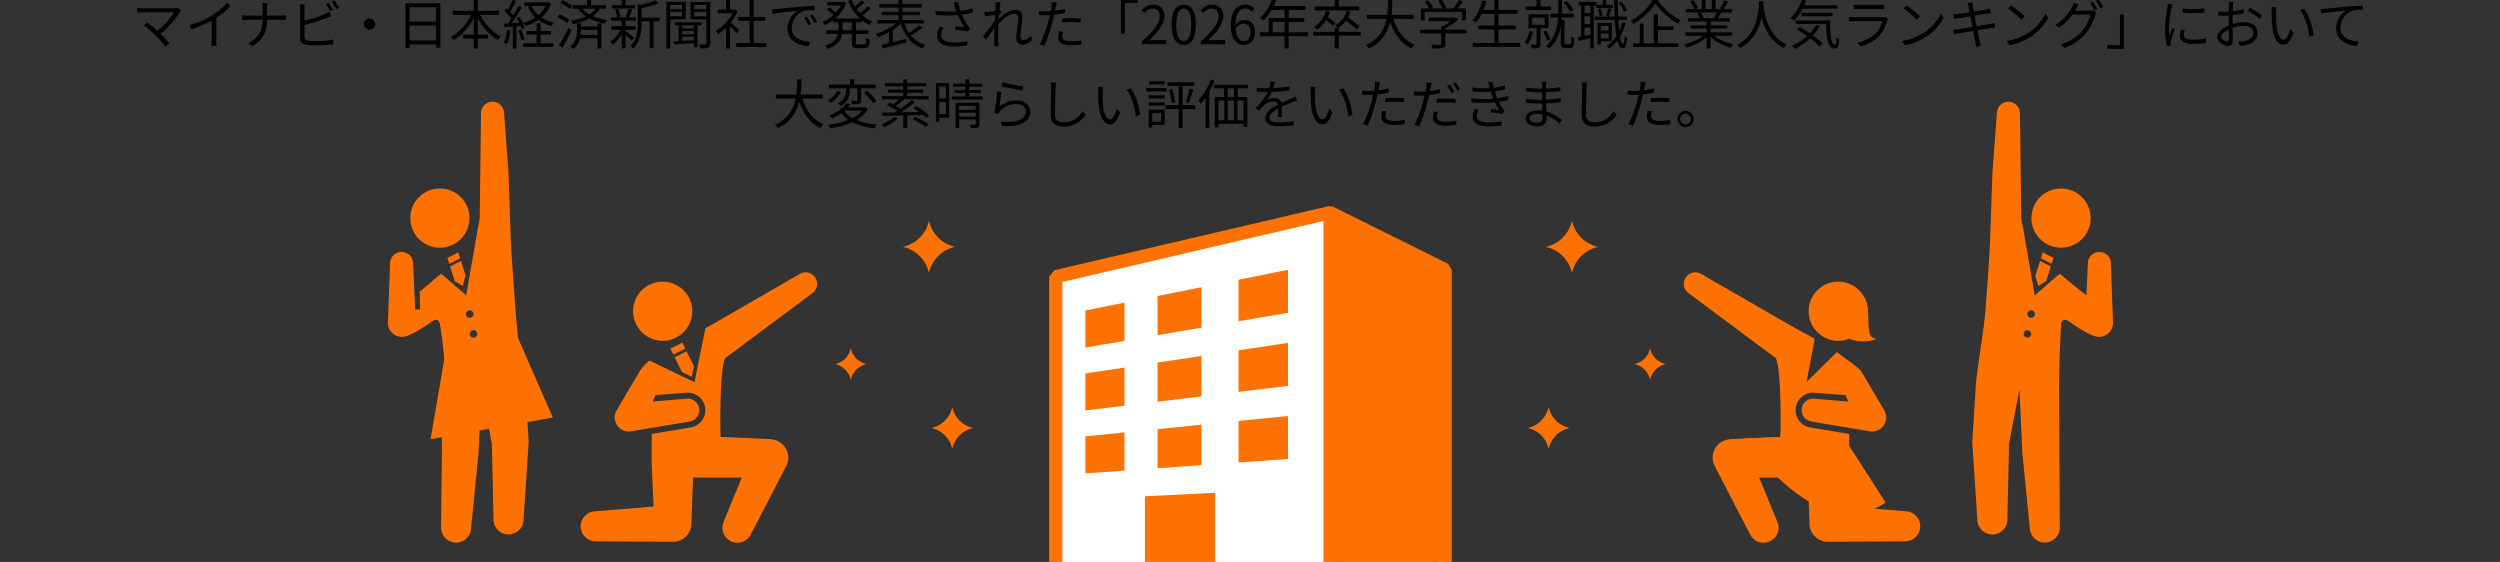 <svg xmlns="http://www.w3.org/2000/svg" xmlns:xlink="http://www.w3.org/1999/xlink" width="565" height="127" viewBox="0 0 565 127"><rect x="0" y="0" width="565" height="127" fill="#333333" stroke="none"/><defs><clipPath id="a"><rect width="565" height="127" transform="translate(1473 565)" fill="#fff" stroke="#707070" stroke-width="1"/></clipPath><clipPath id="b"><rect width="389.874" height="104.055" transform="translate(0 0)" fill="none"/></clipPath></defs><g transform="translate(-1473 -565)" clip-path="url(#a)"><g transform="translate(-34.896)"><path d="M-241.692-7.608q-.084.1-.168.186a.8.8,0,0,0-.132.186q-.336.552-.81,1.2T-243.876-4.7q-.6.684-1.3,1.344a14.656,14.656,0,0,1-1.506,1.236l-.744-.66a12.218,12.218,0,0,0,1.368-1.092,16.359,16.359,0,0,0,1.17-1.194q.534-.606.936-1.158a8.3,8.3,0,0,0,.63-.984h-7.056q-.228,0-.468.012l-.438.024a2.442,2.442,0,0,0-.318.036V-8.22q.168.024.372.048t.426.036q.222.012.426.012h7.152a2.41,2.41,0,0,0,.78-.1Zm-5.652,5.7q-.276-.276-.642-.612t-.762-.678q-.4-.342-.744-.624t-.6-.45l.78-.636q.2.156.54.426t.738.606q.4.336.8.684t.72.672q.384.36.8.792t.786.84q.372.408.624.732l-.876.7a9.276,9.276,0,0,0-.582-.738q-.366-.426-.786-.876T-247.344-1.908Zm7.536-2.424a19.642,19.642,0,0,0,2.9-1.02,19.062,19.062,0,0,0,2.34-1.224q.624-.4,1.218-.858a14.645,14.645,0,0,0,1.122-.966,11.786,11.786,0,0,0,.936-1l.8.744q-.5.54-1.092,1.056t-1.242.99q-.654.474-1.362.918-.66.4-1.488.816t-1.764.792q-.936.372-1.9.684Zm5.052-1.74,1.032-.312V-.912q0,.228.006.48t.024.468a3.15,3.15,0,0,0,.042.336h-1.176q.012-.12.03-.336t.03-.468q.012-.252.012-.48Zm11.5-2.028q0-.276-.03-.642a3.361,3.361,0,0,0-.078-.546h1.188q-.024.18-.048.558t-.024.642v2.532a9.051,9.051,0,0,1-.18,1.848A6.237,6.237,0,0,1-223-2.094a5.529,5.529,0,0,1-1.026,1.38,7.918,7.918,0,0,1-1.548,1.17l-.936-.7a6.572,6.572,0,0,0,1.464-.936,4.95,4.95,0,0,0,1.014-1.194,5.016,5.016,0,0,0,.588-1.464,7.575,7.575,0,0,0,.186-1.722V-8.1Zm-4.656,1.56q.192.024.5.042t.618.018h7.74q.3,0,.6-.018t.444-.03v1.02a3.486,3.486,0,0,0-.456-.03q-.312-.006-.6-.006h-7.7q-.336,0-.642.012t-.5.024Zm19.572-2.868q.156.216.336.51t.354.594q.174.3.294.54l-.648.3q-.18-.372-.456-.846t-.516-.822Zm1.32-.48q.156.228.348.528t.366.594q.174.294.294.51l-.648.3q-.192-.4-.468-.858a9.219,9.219,0,0,0-.528-.8ZM-213.732-9q-.024.2-.042.462t-.018.51v6.336a.813.813,0,0,0,.2.63,1.362,1.362,0,0,0,.642.258,6.77,6.77,0,0,0,.714.072q.426.024.87.024.48,0,1.032-.024t1.122-.072q.57-.048,1.074-.12a8.179,8.179,0,0,0,.876-.168V0q-.516.084-1.242.138t-1.488.084q-.762.03-1.422.03-.528,0-1.038-.03t-.882-.09A2.006,2.006,0,0,1-214.4-.342a1.435,1.435,0,0,1-.372-1.086v-6.6q0-.156-.006-.324t-.024-.342q-.018-.174-.042-.306Zm-.5,3.78q.54-.12,1.194-.294t1.332-.378q.678-.2,1.32-.432t1.158-.456q.276-.12.54-.252t.516-.288l.42.96q-.252.108-.558.234l-.57.234q-.564.228-1.254.468t-1.422.462q-.732.222-1.422.414t-1.254.324Zm15.156-.612a1.262,1.262,0,0,1,.648.168,1.246,1.246,0,0,1,.456.456,1.262,1.262,0,0,1,.168.648,1.272,1.272,0,0,1-.168.642,1.233,1.233,0,0,1-.456.462,1.262,1.262,0,0,1-.648.168,1.272,1.272,0,0,1-.642-.168,1.22,1.22,0,0,1-.462-.462,1.272,1.272,0,0,1-.168-.642,1.262,1.262,0,0,1,.168-.648,1.233,1.233,0,0,1,.462-.456A1.272,1.272,0,0,1-199.08-5.832Zm8.112-3.432h7.872V.768h-.96V-8.364h-5.988V.828h-.924Zm.624,4.152h6.7v.888h-6.7Zm-.024,4.26h6.732v.9h-6.732Zm10.068-6.7h10.464v.912H-180.3Zm2.388,5.352h5.592v.912h-5.592Zm2.352-7.872h.948V.96h-.948Zm-.288,2.82.816.264a14.445,14.445,0,0,1-1.32,2.43,13.4,13.4,0,0,1-1.728,2.088,10.05,10.05,0,0,1-1.98,1.53,2.5,2.5,0,0,0-.192-.246l-.234-.27a2.429,2.429,0,0,0-.222-.228,8.572,8.572,0,0,0,1.47-.984,11.43,11.43,0,0,0,1.356-1.326,12.272,12.272,0,0,0,1.158-1.566A11.723,11.723,0,0,0-175.848-7.248Zm1.524.036a11.465,11.465,0,0,0,1.236,2.2,11.579,11.579,0,0,0,1.7,1.908,8.621,8.621,0,0,0,1.974,1.35q-.108.1-.234.228t-.246.282a3.247,3.247,0,0,0-.2.282,9.886,9.886,0,0,1-2-1.506,12.423,12.423,0,0,1-1.722-2.07,14.518,14.518,0,0,1-1.3-2.4Zm10.236-2.244h5.328v.792h-5.328Zm.468,6.468h5.556v.8h-5.556ZM-164.4-.2h6.864V.6H-164.4Zm5.388-9.252h.168l.18-.036.6.264a7.123,7.123,0,0,1-1.35,2.376,8.186,8.186,0,0,1-2,1.668,12.219,12.219,0,0,1-2.406,1.092,2.739,2.739,0,0,0-.234-.4,3.445,3.445,0,0,0-.282-.36,9.693,9.693,0,0,0,2.238-.93,7.715,7.715,0,0,0,1.872-1.488A5.871,5.871,0,0,0-159.012-9.3Zm-3.516.7a6.207,6.207,0,0,0,1.986,2.472,8.129,8.129,0,0,0,3.15,1.416,3.052,3.052,0,0,0-.294.354,4.3,4.3,0,0,0-.258.39,8.546,8.546,0,0,1-3.258-1.6A7.4,7.4,0,0,1-163.32-8.5Zm1.2,4.032h.888V.3h-.888Zm-5.412-5.352.792.324q-.228.42-.48.9t-.51.924a8.322,8.322,0,0,1-.5.768l-.612-.276q.228-.348.468-.81t.468-.948Q-166.884-9.684-166.74-10.08Zm1.356,1.368.756.348q-.408.684-.906,1.452t-1,1.476q-.5.708-.96,1.248l-.552-.312q.336-.408.7-.93t.72-1.092q.354-.57.672-1.14T-165.384-8.712Zm-3.24,1.164.456-.6q.336.276.678.618t.63.672a4.129,4.129,0,0,1,.444.594l-.492.684a4.962,4.962,0,0,0-.438-.63q-.282-.354-.618-.7T-168.624-7.548Zm2.808,1.632.636-.264a8.622,8.622,0,0,1,.48.834q.228.45.4.876a5.718,5.718,0,0,1,.258.762l-.684.3a4.774,4.774,0,0,0-.246-.768q-.174-.432-.39-.894A7.946,7.946,0,0,0-165.816-5.916ZM-168.672-4.7q.792-.024,1.86-.072t2.208-.1l-.012.732q-1.068.072-2.112.138t-1.86.126ZM-165.5-3.1l.66-.2q.24.5.462,1.122a7.183,7.183,0,0,1,.306,1.062l-.684.24a7.827,7.827,0,0,0-.294-1.074Q-165.264-2.568-165.5-3.1Zm-2.484-.12.768.132a14.585,14.585,0,0,1-.336,1.674,7.288,7.288,0,0,1-.5,1.4,1.4,1.4,0,0,0-.21-.12l-.264-.126a2.175,2.175,0,0,0-.246-.1,5.145,5.145,0,0,0,.5-1.314A15.417,15.417,0,0,0-167.988-3.216Zm1.284-1.152h.8V.984h-.8Zm13.488-4.452h7.56v.792h-7.56Zm1.512,4.8h4.572v.78H-151.7Zm-.036,1.92h4.632v.78h-4.632Zm1.824-7.98H-149v1.632h-.912Zm2.352,5.352h.888V.948h-.888Zm-.252-3.672.852.252a5.27,5.27,0,0,1-1.494,1.71A8.781,8.781,0,0,1-150.6-5.28a16.711,16.711,0,0,1-2.52.732q-.048-.1-.126-.24t-.168-.288a1.877,1.877,0,0,0-.174-.24,15.718,15.718,0,0,0,2.436-.6,7.9,7.9,0,0,0,2.016-1A4.03,4.03,0,0,0-147.816-8.4Zm-8.172-.924.492-.648a7.945,7.945,0,0,1,.8.372q.408.216.774.456a5.078,5.078,0,0,1,.594.444l-.516.744a4.129,4.129,0,0,0-.588-.474q-.36-.246-.768-.486A7.486,7.486,0,0,0-155.988-9.324Zm-.636,3.252.492-.672a8.4,8.4,0,0,1,.8.354q.42.21.792.426a4.234,4.234,0,0,1,.612.42l-.516.756a4.518,4.518,0,0,0-.6-.438q-.372-.234-.786-.456T-156.624-6.072Zm.348,6.288q.312-.468.684-1.116t.756-1.374q.384-.726.708-1.41l.684.564q-.3.636-.648,1.326T-154.8-.438q-.36.666-.7,1.23Zm4.08-4.944h.864v1.56a9.684,9.684,0,0,1-.06,1.044,5.969,5.969,0,0,1-.234,1.116,4.485,4.485,0,0,1-.516,1.1,4.183,4.183,0,0,1-.906.99,2.09,2.09,0,0,0-.21-.18q-.126-.1-.258-.186a1.561,1.561,0,0,0-.24-.138,3.793,3.793,0,0,0,.828-.882,4.006,4.006,0,0,0,.474-.978,4.763,4.763,0,0,0,.21-.99q.048-.486.048-.894Zm.864-3.708a6.1,6.1,0,0,0,1.578,1.506,7.938,7.938,0,0,0,1.962.906,21.1,21.1,0,0,0,2.352.576,2.245,2.245,0,0,0-.288.366,1.593,1.593,0,0,0-.2.438,18.9,18.9,0,0,1-2.424-.7,8.527,8.527,0,0,1-2.04-1.068,7.111,7.111,0,0,1-1.668-1.716Zm13.3,2.412h4.476v.84h-4.476Zm-6.312-2.8h5.3v.756h-5.3Zm-.132,4.752H-139v.792h-5.484Zm-.036-2.016h5.616v.768h-5.616Zm8.724.4h.864V.9h-.864Zm-6.324-4.344h.876v1.6h-.876Zm0,4.584h.876V.936h-.876Zm3.648-3.648,1.1.336q-.012.132-.24.168v3.708q0,.672-.066,1.44a10.24,10.24,0,0,1-.258,1.554A6.9,6.9,0,0,1-138.5-.36a5.493,5.493,0,0,1-1.008,1.368,1.415,1.415,0,0,0-.174-.216q-.114-.12-.24-.234A.918.918,0,0,0-140.16.4a4.81,4.81,0,0,0,.918-1.224,5.8,5.8,0,0,0,.5-1.356,9.312,9.312,0,0,0,.216-1.386q.054-.69.054-1.326Zm4.02-.852.732.66A11.381,11.381,0,0,1-135-8.814q-.72.222-1.482.4t-1.482.306a2.85,2.85,0,0,0-.12-.354,2.1,2.1,0,0,0-.168-.342q.672-.144,1.386-.324t1.35-.39A8.1,8.1,0,0,0-134.448-9.948Zm-6.888,6.888q.144.1.426.318t.606.486q.324.264.588.486t.384.318l-.54.672q-.144-.168-.4-.42t-.546-.534q-.294-.282-.564-.528t-.438-.378Zm-2.292-4.776.72-.168a6.93,6.93,0,0,1,.324.876,5.635,5.635,0,0,1,.192.828l-.768.2a4.419,4.419,0,0,0-.156-.846A6.313,6.313,0,0,0-143.628-7.836Zm3.084-.192.816.18q-.168.456-.348.924t-.348.8l-.732-.18q.108-.24.222-.54t.222-.618Q-140.6-7.776-140.544-8.028Zm-1.572,4.368.648.252a9.8,9.8,0,0,1-.744,1.314,11.95,11.95,0,0,1-.942,1.236,7.08,7.08,0,0,1-.978.942,3.074,3.074,0,0,0-.282-.342,2.793,2.793,0,0,0-.33-.306,5.706,5.706,0,0,0,.99-.816,9.288,9.288,0,0,0,.93-1.1A7.773,7.773,0,0,0-142.116-3.66Zm12.012-1.3h6.012v.672H-130.1Zm1.44,1.392h3.168v.576h-3.168Zm0,1.32h3.168v.576h-3.168Zm2.856-2.412h.828V.672h-.828Zm-3.408.012h.8V-.48h-.8Zm-1.032,3.972q.612-.036,1.4-.078t1.692-.1q.9-.054,1.8-.114v.684l-2.6.168q-1.284.084-2.244.156Zm-1.308-7.272h3.372v.636h-3.372Zm5.532,0h3.408v.636h-3.408Zm3.048-1.62h.888V-.2a1.6,1.6,0,0,1-.1.63.694.694,0,0,1-.354.354,2.488,2.488,0,0,1-.726.138q-.45.03-1.122.018a1.9,1.9,0,0,0-.054-.282q-.042-.162-.1-.33a1.383,1.383,0,0,0-.126-.288q.492.012.9.012h.552a.3.3,0,0,0,.186-.066.258.258,0,0,0,.054-.186Zm-8.5,0h3.84v3.936h-3.84v-.684h2.988V-8.88h-2.988Zm8.928,0v.684h-3.168V-6.3h3.168v.684h-4.02V-9.564Zm-9.468,0h.888V.972h-.888Zm15.792,9.3h6.792V.612h-6.792Zm.48-5.892h6.048v.864h-6.048Zm2.568-3.828h.924V.156h-.924Zm-7.248,2.16h3.984V-7h-3.984Zm1.9,3.588.9-1.056V.96h-.9Zm0-5.844h.9v2.664h-.9Zm.816,5.016q.156.108.456.36l.648.546q.348.294.636.546t.408.372l-.552.732q-.156-.192-.432-.48t-.594-.6q-.318-.312-.606-.582t-.48-.426Zm.936-2.76h.192l.168-.036.5.336a9.988,9.988,0,0,1-1.164,2.106A12.841,12.841,0,0,1-118.65-3.6a12.559,12.559,0,0,1-1.71,1.38,2.2,2.2,0,0,0-.132-.288q-.084-.156-.174-.3a1.93,1.93,0,0,0-.162-.228,9.581,9.581,0,0,0,1.608-1.206,11.326,11.326,0,0,0,1.446-1.608,7.521,7.521,0,0,0,1-1.794Zm8.64-.072q.336-.012.618-.03l.45-.03q.288-.036.834-.09t1.254-.12q.708-.066,1.524-.138l1.644-.144q.66-.06,1.248-.1t1.092-.072q.5-.03.9-.042v.96q-.336,0-.768.012t-.852.048a3.532,3.532,0,0,0-.732.132,3.5,3.5,0,0,0-1.146.618,4.283,4.283,0,0,0-.87.954,4.5,4.5,0,0,0-.546,1.116,3.624,3.624,0,0,0-.186,1.116,2.89,2.89,0,0,0,.24,1.218,2.581,2.581,0,0,0,.654.882,3.6,3.6,0,0,0,.942.588,5.377,5.377,0,0,0,1.122.342,7.022,7.022,0,0,0,1.182.126l-.348,1A6.75,6.75,0,0,1-101.22.258,6.012,6.012,0,0,1-102.5-.21,4.322,4.322,0,0,1-103.6-.984a3.47,3.47,0,0,1-.756-1.092,3.5,3.5,0,0,1-.276-1.428,4.493,4.493,0,0,1,.33-1.734,5.133,5.133,0,0,1,.846-1.4,4.31,4.31,0,0,1,1.068-.924q-.384.048-.954.108l-1.218.126q-.648.066-1.3.15t-1.218.162q-.564.078-.948.162Zm7.836,1.668q.132.192.318.486t.366.6a5.409,5.409,0,0,1,.3.582l-.612.288q-.2-.444-.456-.882a8.329,8.329,0,0,0-.528-.81Zm1.308-.5q.144.192.336.48t.378.594q.186.306.33.582l-.624.3q-.216-.444-.474-.876t-.534-.8Zm4.62.912h6.6v.864h-6.6ZM-95.58-9.564H-92v.792H-95.58Zm-.3,6.4H-86.3v.84H-95.88Zm3.576-6.4h.156l.168-.036.6.288a7.7,7.7,0,0,1-.834,1.65,8.583,8.583,0,0,1-1.152,1.386,9.567,9.567,0,0,1-1.362,1.1,10.568,10.568,0,0,1-1.452.816,2.321,2.321,0,0,0-.252-.36,3.153,3.153,0,0,0-.3-.324,8.108,8.108,0,0,0,1.344-.714,8.872,8.872,0,0,0,1.266-1,8.286,8.286,0,0,0,1.068-1.236,6.268,6.268,0,0,0,.75-1.4ZM-93.1-5.412h.9v2.064a6.735,6.735,0,0,1-.114,1.236A3.55,3.55,0,0,1-92.766-.93,3.806,3.806,0,0,1-93.774.138a6.537,6.537,0,0,1-1.782.882,2.386,2.386,0,0,0-.156-.24,3.118,3.118,0,0,0-.21-.258,2.586,2.586,0,0,0-.21-.21,6.5,6.5,0,0,0,1.626-.774,3.325,3.325,0,0,0,.912-.906,2.8,2.8,0,0,0,.4-.984,5.376,5.376,0,0,0,.1-1.008Zm2.964-4.632A8.839,8.839,0,0,0-89.01-7.992a9.031,9.031,0,0,0,1.614,1.7,7.491,7.491,0,0,0,1.98,1.158,1.665,1.665,0,0,0-.228.222q-.12.138-.228.276a1.978,1.978,0,0,0-.18.27,8.574,8.574,0,0,1-2.022-1.308,9.571,9.571,0,0,1-1.65-1.86A11.124,11.124,0,0,1-90.912-9.8Zm-5.6,2.172.576-.48q.276.192.582.438t.582.48q.276.234.456.414l-.6.552a5.612,5.612,0,0,0-.438-.438q-.27-.246-.57-.5T-95.736-7.872Zm7.848-2.076.684.48q-.456.444-1.008.912t-1.008.792l-.564-.432q.3-.228.654-.534t.684-.624A7.264,7.264,0,0,0-87.888-9.948Zm1.416,1.368.672.48q-.48.468-1.08.948t-1.1.828l-.552-.432q.324-.24.708-.552t.744-.648Q-86.724-8.292-86.472-8.58Zm-3.624,3.2h.924V-.4a.532.532,0,0,0,.084.366.648.648,0,0,0,.4.078h1.38a.355.355,0,0,0,.288-.114A.9.9,0,0,0-86.886-.5q.042-.324.066-.96a1.857,1.857,0,0,0,.384.21A2.955,2.955,0,0,0-86-1.1,6.132,6.132,0,0,1-86.172.1,1.042,1.042,0,0,1-86.544.7a1.21,1.21,0,0,1-.7.174h-1.572A2.155,2.155,0,0,1-89.6.762a.671.671,0,0,1-.384-.39,2.22,2.22,0,0,1-.108-.78Zm6.216-3.708h9.624v.792H-83.88Zm.54,1.776h8.616v.744H-83.34Zm-.984,1.836h10.488v.78H-84.324Zm4.764-4.608h.912v5.22h-.912ZM-79.6-5.208l.768.372a9.2,9.2,0,0,1-1.092.99,12.432,12.432,0,0,1-1.338.906,16.309,16.309,0,0,1-1.458.762,13.577,13.577,0,0,1-1.44.57,1.941,1.941,0,0,0-.168-.246q-.108-.138-.216-.27t-.2-.228a11.944,11.944,0,0,0,1.428-.5,14.994,14.994,0,0,0,1.422-.684,12.531,12.531,0,0,0,1.284-.8A7.031,7.031,0,0,0-79.6-5.208Zm1.308.12a9.154,9.154,0,0,0,1,2.316A6.609,6.609,0,0,0-75.69-.99,6.819,6.819,0,0,0-73.464.132a1.741,1.741,0,0,0-.21.228q-.114.144-.216.288a2.8,2.8,0,0,0-.174.276,7.169,7.169,0,0,1-2.3-1.278,7.566,7.566,0,0,1-1.656-1.974A11,11,0,0,1-79.1-4.92Zm3.42.8.708.552q-.42.336-.918.684t-1,.666q-.5.318-.93.558l-.564-.5q.432-.252.924-.588t.96-.7Q-75.216-3.972-74.868-4.284ZM-83.4.12q.684-.144,1.6-.366l1.938-.474,2.046-.5.1.8q-.948.252-1.92.5L-81.5.546q-.888.222-1.608.414Zm1.692-3.1.648-.648.24.072V.072h-.888Zm14.916-5.532-.138-.444q-.078-.252-.162-.492l1.02-.132q.06.348.168.786t.252.888q.144.45.288.834a10.842,10.842,0,0,0,.7,1.554,13.3,13.3,0,0,0,.792,1.3q.132.168.264.324l.264.312-.492.672q-.216-.048-.57-.1t-.768-.09q-.414-.042-.822-.078t-.732-.06l.072-.8q.336.024.714.06l.72.066q.342.03.558.054-.252-.384-.54-.882t-.558-1.056q-.27-.558-.474-1.1t-.324-.936Q-66.7-8.232-66.792-8.508Zm-4.392.936q1.008.12,1.95.168t1.788.024q.846-.024,1.53-.1.48-.06,1.014-.144t1.062-.216q.528-.132,1-.276l.108.936a8.218,8.218,0,0,1-.924.228q-.5.1-1.008.18t-.948.132a24.108,24.108,0,0,1-2.55.144q-1.41.012-2.994-.12Zm1.848,3.828a4.885,4.885,0,0,0-.414.834,2.367,2.367,0,0,0-.15.834,1.319,1.319,0,0,0,.744,1.248A4.564,4.564,0,0,0-67.08-.42a14.108,14.108,0,0,0,1.7-.072,12.016,12.016,0,0,0,1.4-.228l-.048.96q-.552.1-1.32.18A16.534,16.534,0,0,1-67.128.5,6.525,6.525,0,0,1-69.1.216a2.761,2.761,0,0,1-1.29-.822,2.053,2.053,0,0,1-.456-1.362,3.076,3.076,0,0,1,.162-.978,8.892,8.892,0,0,1,.414-1.014ZM-49.392-.912a3.643,3.643,0,0,1-1.032.738A2.743,2.743,0,0,1-51.6.084,1.278,1.278,0,0,1-52.56-.3a1.559,1.559,0,0,1-.372-1.128A9.023,9.023,0,0,1-52.86-2.52q.072-.588.156-1.206t.156-1.176a7.909,7.909,0,0,0,.072-1,.981.981,0,0,0-.252-.75,1.02,1.02,0,0,0-.72-.234,2.206,2.206,0,0,0-.936.246,5.981,5.981,0,0,0-1.056.66,11.188,11.188,0,0,0-1.056.924q-.516.51-.948,1.014l.024-1.188q.228-.24.582-.564t.792-.672a9.152,9.152,0,0,1,.93-.648,5.657,5.657,0,0,1,.978-.48,2.676,2.676,0,0,1,.93-.18,1.978,1.978,0,0,1,.936.2,1.254,1.254,0,0,1,.552.564,1.894,1.894,0,0,1,.18.846,9.234,9.234,0,0,1-.066,1.026q-.066.582-.156,1.206t-.156,1.212a9.476,9.476,0,0,0-.066,1.044.882.882,0,0,0,.15.516.537.537,0,0,0,.474.216,1.832,1.832,0,0,0,.894-.258,3.933,3.933,0,0,0,.918-.738Zm-8.064-5.736q-.144.012-.438.054t-.666.09q-.372.048-.756.1l-.72.1-.1-.984q.192.012.378.006t.4-.018q.252-.012.618-.054t.768-.1q.4-.054.756-.12a3.892,3.892,0,0,0,.558-.138l.348.42q-.108.144-.24.354t-.264.426q-.132.216-.228.384l-.372,1.632q-.2.324-.5.768l-.63.93q-.33.486-.666.96t-.612.87l-.612-.828q.228-.276.534-.678t.648-.87l.672-.918q.33-.45.588-.834t.39-.624l.048-.612Zm-.108-1.992q0-.2-.006-.432a3.513,3.513,0,0,0-.042-.456l1.128.036q-.048.24-.12.75t-.138,1.206q-.066.7-.132,1.464t-.1,1.518q-.036.75-.036,1.386v1q0,.462.012.912t.036.978q.012.156.024.36t.036.372h-1.044a3.305,3.305,0,0,0,.03-.366q.006-.2.006-.342.012-.576.012-1.02t.006-.918q.006-.474.018-1.134,0-.264.024-.726t.06-1.02q.036-.558.072-1.134t.072-1.086q.036-.51.06-.87T-57.564-8.64Zm13.8-.8q-.06.2-.12.492t-.1.468q-.084.432-.2,1t-.252,1.194q-.138.624-.306,1.224-.156.636-.384,1.386t-.48,1.506q-.252.756-.516,1.428T-46.608.432l-1.056-.36a10.1,10.1,0,0,0,.558-1.122q.282-.654.552-1.4t.5-1.482q.234-.738.4-1.362.12-.42.228-.888t.2-.918q.1-.45.162-.828t.1-.618q.036-.252.048-.528a2.856,2.856,0,0,0-.012-.468Zm-2.664,2q.672,0,1.446-.066t1.578-.2q.8-.132,1.548-.324v.948q-.744.168-1.56.288t-1.6.186q-.786.066-1.422.066-.4,0-.732-.018t-.66-.03l-.036-.936q.432.048.774.066T-46.428-7.44Zm3.792,1.656q.48-.048,1.05-.078t1.146-.03q.528,0,1.062.024t1.014.084l-.024.912q-.456-.06-.972-.1T-40.4-5.016q-.564,0-1.122.03t-1.11.09Zm.252,2.916q-.072.288-.12.564a3.021,3.021,0,0,0-.048.516,1.119,1.119,0,0,0,.078.414.81.81,0,0,0,.294.354,1.764,1.764,0,0,0,.618.252,4.6,4.6,0,0,0,1.038.1q.588,0,1.188-.06a10.2,10.2,0,0,0,1.152-.18L-38.22.06q-.48.072-1.068.12t-1.248.048A4.387,4.387,0,0,1-42.708-.21a1.434,1.434,0,0,1-.756-1.326,4.533,4.533,0,0,1,.054-.7q.054-.348.126-.72Zm13.1-7.284h3.792v.828h-2.9v6.936h-.888ZM-24.552,0V-.648a27.214,27.214,0,0,0,2.274-2.208A8.767,8.767,0,0,0-20.952-4.71a3.606,3.606,0,0,0,.432-1.614,2.216,2.216,0,0,0-.174-.9,1.342,1.342,0,0,0-.534-.618,1.711,1.711,0,0,0-.912-.222,1.859,1.859,0,0,0-1,.288,3.309,3.309,0,0,0-.822.732l-.636-.624A4.581,4.581,0,0,1-23.46-8.6a2.89,2.89,0,0,1,1.452-.348,2.754,2.754,0,0,1,1.362.318,2.237,2.237,0,0,1,.888.9,2.8,2.8,0,0,1,.318,1.362A4.036,4.036,0,0,1-19.878-4.6a9.152,9.152,0,0,1-1.212,1.83A21.732,21.732,0,0,1-22.9-.864q.348-.024.726-.054t.714-.03h2.436V0Zm9.468.156a2.219,2.219,0,0,1-1.446-.5,3.2,3.2,0,0,1-.954-1.524,8.282,8.282,0,0,1-.336-2.556,8.107,8.107,0,0,1,.336-2.538A3.114,3.114,0,0,1-16.53-8.46a2.253,2.253,0,0,1,1.446-.492,2.229,2.229,0,0,1,1.452.5,3.176,3.176,0,0,1,.948,1.494,8.049,8.049,0,0,1,.336,2.532,8.282,8.282,0,0,1-.336,2.556,3.221,3.221,0,0,1-.948,1.524A2.212,2.212,0,0,1-15.084.156Zm0-.888a1.2,1.2,0,0,0,.882-.384,2.631,2.631,0,0,0,.588-1.206,8.728,8.728,0,0,0,.21-2.106,8.575,8.575,0,0,0-.21-2.094A2.576,2.576,0,0,0-14.2-7.71a1.209,1.209,0,0,0-.882-.378,1.215,1.215,0,0,0-.876.378,2.539,2.539,0,0,0-.594,1.188,8.576,8.576,0,0,0-.21,2.094,8.728,8.728,0,0,0,.21,2.106,2.594,2.594,0,0,0,.594,1.206A1.206,1.206,0,0,0-15.084-.732ZM-11.232,0V-.648A27.214,27.214,0,0,0-8.958-2.856,8.767,8.767,0,0,0-7.632-4.71,3.606,3.606,0,0,0-7.2-6.324a2.216,2.216,0,0,0-.174-.9,1.342,1.342,0,0,0-.534-.618,1.711,1.711,0,0,0-.912-.222,1.859,1.859,0,0,0-1,.288,3.309,3.309,0,0,0-.822.732l-.636-.624A4.582,4.582,0,0,1-10.14-8.6a2.89,2.89,0,0,1,1.452-.348,2.754,2.754,0,0,1,1.362.318,2.237,2.237,0,0,1,.888.9A2.8,2.8,0,0,1-6.12-6.372,4.036,4.036,0,0,1-6.558-4.6,9.152,9.152,0,0,1-7.77-2.766a21.731,21.731,0,0,1-1.806,1.9q.348-.024.726-.054t.714-.03H-5.7V0Zm9.744.156a2.567,2.567,0,0,1-1.164-.27A2.583,2.583,0,0,1-3.588-.93a4.162,4.162,0,0,1-.618-1.362A7.31,7.31,0,0,1-4.428-4.2a7.972,7.972,0,0,1,.264-2.2,4.168,4.168,0,0,1,.72-1.476A2.778,2.778,0,0,1-2.4-8.694a3.015,3.015,0,0,1,1.224-.258A2.627,2.627,0,0,1,.012-8.7a3.08,3.08,0,0,1,.876.648L.264-7.38A1.8,1.8,0,0,0-.36-7.872a1.744,1.744,0,0,0-.768-.18,1.927,1.927,0,0,0-1.14.366A2.453,2.453,0,0,0-3.09-6.48,6.856,6.856,0,0,0-3.4-4.2a7.06,7.06,0,0,0,.222,1.908A2.546,2.546,0,0,0-2.526-1.11a1.457,1.457,0,0,0,1.038.4A1.221,1.221,0,0,0-.726-.96a1.743,1.743,0,0,0,.528-.7A2.556,2.556,0,0,0,0-2.7,2.806,2.806,0,0,0-.174-3.738,1.41,1.41,0,0,0-.7-4.41a1.56,1.56,0,0,0-.888-.234,1.916,1.916,0,0,0-.912.27,2.82,2.82,0,0,0-.936.93l-.036-.864a3.319,3.319,0,0,1,.612-.618,2.675,2.675,0,0,1,.714-.4A2.145,2.145,0,0,1-1.4-5.46a2.6,2.6,0,0,1,1.29.306,2.089,2.089,0,0,1,.852.918A3.422,3.422,0,0,1,1.044-2.7,3.087,3.087,0,0,1,.7-1.206a2.65,2.65,0,0,1-.918,1A2.322,2.322,0,0,1-1.488.156ZM4.884-10.128l.912.24a14.636,14.636,0,0,1-.786,1.71A12.9,12.9,0,0,1,4.032-6.63,9.783,9.783,0,0,1,2.94-5.376q-.084-.072-.222-.186T2.43-5.784a2.02,2.02,0,0,0-.27-.168A8.375,8.375,0,0,0,3.246-7.11a10.32,10.32,0,0,0,.93-1.428A11.019,11.019,0,0,0,4.884-10.128Zm-.18,1.5h7.74v.864H4.26ZM4.116-5.916h8.052v.852H5.016v2.832h-.9Zm-1.98,3.24H13.008v.864H2.136ZM7.7-8.172h.924V.96H7.7Zm11.34,4.524h.936v4.6h-.936Zm-4.836.828H24.924v.864H14.208Zm4.836-7.26h.936v1.9h-.936ZM14.52-8.532H24.588v.864H14.52Zm2.532.972.912.2a8.072,8.072,0,0,1-1.182,2.37A7.872,7.872,0,0,1,15.06-3.252q-.084-.084-.21-.2t-.264-.234a3.069,3.069,0,0,0-.246-.186,6.358,6.358,0,0,0,1.65-1.548A6.6,6.6,0,0,0,17.052-7.56Zm4.692.012.9.192a7.12,7.12,0,0,1-1.158,2.19A7.064,7.064,0,0,1,19.8-3.6a2.421,2.421,0,0,0-.2-.2q-.132-.12-.27-.24a1.5,1.5,0,0,0-.246-.18A5.726,5.726,0,0,0,20.712-5.6,5.679,5.679,0,0,0,21.744-7.548ZM16.728-5.724l.54-.552q.324.2.684.468t.684.516a5.741,5.741,0,0,1,.528.456L18.6-4.2a5.151,5.151,0,0,0-.51-.486q-.318-.27-.678-.54T16.728-5.724Zm4.512.156.6-.588q.48.312,1.014.7t1.02.762a8.564,8.564,0,0,1,.786.678l-.648.672a9.674,9.674,0,0,0-.762-.7q-.474-.4-1-.8T21.24-5.568ZM26.3-6.636h10.56v.924H26.3Zm5.844.372a13.583,13.583,0,0,0,1.074,2.706,8.715,8.715,0,0,0,1.632,2.19A7.207,7.207,0,0,0,37.056.1a2.373,2.373,0,0,0-.234.246q-.126.15-.246.306a2.243,2.243,0,0,0-.192.288A7.988,7.988,0,0,1,34.1-.708a9.825,9.825,0,0,1-1.686-2.376A16.083,16.083,0,0,1,31.26-6.048Zm-1.056-3.8h.972q0,.78-.042,1.734t-.186,1.98a12.576,12.576,0,0,1-.474,2.064,9.383,9.383,0,0,1-.912,2A8.167,8.167,0,0,1,28.968-.492,8.408,8.408,0,0,1,26.76.936a2.342,2.342,0,0,0-.306-.39,3.732,3.732,0,0,0-.378-.354,8.051,8.051,0,0,0,2.142-1.32,7.253,7.253,0,0,0,1.422-1.68,8.436,8.436,0,0,0,.852-1.884,11.278,11.278,0,0,0,.42-1.938q.12-.966.15-1.842T31.092-10.068Zm9.2,4.044h5.952v.792H40.3ZM38.28-3.3H48.9v.852H38.28Zm4.836-.864h.912V-.12A1.255,1.255,0,0,1,43.9.5a.781.781,0,0,1-.462.324,3.7,3.7,0,0,1-.858.12q-.534.024-1.362.024a2.682,2.682,0,0,0-.162-.444A3.044,3.044,0,0,0,40.824.1q.468.012.876.018t.7.006q.294,0,.414-.012a.419.419,0,0,0,.24-.066.224.224,0,0,0,.06-.174Zm2.856-1.86h.216l.192-.048.588.432a8.9,8.9,0,0,1-.942.81,12.167,12.167,0,0,1-1.122.75,11.393,11.393,0,0,1-1.152.6,2.419,2.419,0,0,0-.246-.282q-.15-.15-.258-.246a10.194,10.194,0,0,0,1.026-.54A9.928,9.928,0,0,0,45.24-5.2a5.888,5.888,0,0,0,.732-.654ZM38.52-8.088H48.7V-5.4h-.9V-7.272H39.384V-5.4H38.52Zm8.58-1.92.948.324q-.384.552-.834,1.116t-.822.96l-.72-.312q.24-.276.51-.642t.516-.744A6.369,6.369,0,0,0,47.1-10.008Zm-7.752.42.756-.348a8.169,8.169,0,0,1,.678.834,4.062,4.062,0,0,1,.474.822l-.792.4A4.885,4.885,0,0,0,40-8.712Q39.672-9.192,39.348-9.588Zm3.084-.252.78-.3a10.031,10.031,0,0,1,.582.954,5.523,5.523,0,0,1,.4.894l-.84.336a4.568,4.568,0,0,0-.366-.918A9.34,9.34,0,0,0,42.432-9.84Zm9.636,2.088h8.3v.876h-8.3ZM51.54-4.224h8.4v.864h-8.4ZM50.22-.3H60.948V.576H50.22Zm4.9-9.78h.936V.132h-.936Zm-2.688.192.912.2a15.719,15.719,0,0,1-.612,1.806,14.246,14.246,0,0,1-.792,1.644A8.533,8.533,0,0,1,51.012-4.9a1.407,1.407,0,0,0-.234-.18q-.15-.1-.3-.2a2.4,2.4,0,0,0-.27-.162,6.859,6.859,0,0,0,.906-1.242,12.642,12.642,0,0,0,.75-1.53A13.36,13.36,0,0,0,52.428-9.888Zm12.2-.192h.912v2.016h-.912ZM62.2-8.544h5.712v.816H62.2Zm5.616,1.632h5.22v.864h-5.22Zm-4.14.9V-4.4H66.48V-6.012Zm-.828-.768h4.512v3.144H62.844Zm1.824,2.82h.876v3.9a1.356,1.356,0,0,1-.084.522.643.643,0,0,1-.324.318A1.9,1.9,0,0,1,64.53.9q-.378.024-.918.024A2.053,2.053,0,0,0,63.5.51,3.128,3.128,0,0,0,63.324.1q.408.012.732.012h.432q.18-.012.18-.18Zm-1.608.972.84.168a9.539,9.539,0,0,1-.522,1.584A6.271,6.271,0,0,1,62.64.072a2.617,2.617,0,0,0-.2-.174q-.126-.1-.258-.192t-.228-.15a5.541,5.541,0,0,0,.66-1.164A7.7,7.7,0,0,0,63.06-2.988Zm3.1.156.72-.264a10.271,10.271,0,0,1,.522,1.05,6.044,6.044,0,0,1,.342.978L67-.78a7.268,7.268,0,0,0-.348-1.008Q66.408-2.364,66.156-2.832ZM70.8-9.372l.708-.348a6.578,6.578,0,0,1,.846.984,5.943,5.943,0,0,1,.582.984l-.756.384a5.736,5.736,0,0,0-.558-1.008A6.194,6.194,0,0,0,70.8-9.372Zm-1.236-.72h.876v2.52q0,.96-.09,2.064a14.117,14.117,0,0,1-.372,2.244,9.563,9.563,0,0,1-.864,2.226A7.9,7.9,0,0,1,67.536.984,1.287,1.287,0,0,0,67.326.8q-.138-.1-.282-.192a2.391,2.391,0,0,0-.276-.15,7.2,7.2,0,0,0,1.53-1.9,9.157,9.157,0,0,0,.834-2.1,12.13,12.13,0,0,0,.354-2.106q.078-1.032.078-1.908ZM70.14-5.46h.828V-.276a.342.342,0,0,0,.024.138.2.2,0,0,0,.084.09.6.6,0,0,0,.312.072h.5A2.017,2.017,0,0,0,72.1.012a.265.265,0,0,0,.162-.06.3.3,0,0,0,.12-.114.444.444,0,0,0,.06-.186q.024-.18.042-.576t.006-.9a1.637,1.637,0,0,0,.336.228,1.96,1.96,0,0,0,.372.156q-.012.324-.03.654T73.128-.2a2.453,2.453,0,0,1-.06.39.88.88,0,0,1-.4.552,1.1,1.1,0,0,1-.33.108,2.177,2.177,0,0,1-.39.036h-.768A1.776,1.776,0,0,1,70.776.84,1.046,1.046,0,0,1,70.4.672a.684.684,0,0,1-.156-.2.9.9,0,0,1-.084-.3,3.951,3.951,0,0,1-.024-.486Zm8.688,2.388h2.436v.636H78.828ZM78.156-8.88h3.78v.7h-3.78Zm-.348,2.628h7.284v.732H77.808ZM78.972-4.8h2.7V-.684h-2.7v-.66h1.956V-4.128H78.972Zm-.528,0h.732V.084h-.732ZM79.6-10.068h.792v1.68H79.6Zm4.416,5.16.756.168a11.408,11.408,0,0,1-1.44,3.33A8.612,8.612,0,0,1,81.06.96a2.223,2.223,0,0,0-.144-.186q-.1-.114-.21-.228t-.2-.186a7.134,7.134,0,0,0,2.184-2.178A10.316,10.316,0,0,0,84.012-4.908Zm-5.5-3.048.612-.144a4.234,4.234,0,0,1,.288.858,5.475,5.475,0,0,1,.132.822l-.66.156a4.37,4.37,0,0,0-.12-.816A8.117,8.117,0,0,0,78.516-7.956Zm4.7-1.356.612-.324a7.9,7.9,0,0,1,.75,1,5.963,5.963,0,0,1,.522.972l-.66.36a6.171,6.171,0,0,0-.5-.99A7.241,7.241,0,0,0,83.22-9.312ZM80.8-8.124l.744.168q-.144.42-.288.888t-.264.78l-.6-.144q.108-.36.234-.846A7.268,7.268,0,0,0,80.8-8.124ZM74.16-9.564h4.008v.8H74.16Zm.936,2.52h2.172v.756H75.1Zm0,2.484h2.172V-3.8H75.1Zm-.372-4.6h.768v7.68h-.768Zm2.076,0h.78V.96H76.8ZM73.956-1.584l1.488-.282q.852-.162,1.764-.354l.06.78-1.656.36q-.828.18-1.5.336Zm8.256-8.484h.816q-.012,1.608.042,3.084t.144,2.724q.09,1.248.228,2.172a8.031,8.031,0,0,0,.324,1.446q.186.522.414.534.144,0,.246-.474a9.1,9.1,0,0,0,.15-1.326,1.086,1.086,0,0,0,.192.192,2.185,2.185,0,0,0,.24.168q.12.072.192.12A8.366,8.366,0,0,1,84.912.024a1.844,1.844,0,0,1-.366.714.566.566,0,0,1-.39.2.974.974,0,0,1-.8-.558,5.058,5.058,0,0,1-.54-1.542,20.94,20.94,0,0,1-.336-2.364Q82.356-4.9,82.3-6.552T82.212-10.068Zm9.3.852a10.57,10.57,0,0,1-.9,1.206,15.441,15.441,0,0,1-1.188,1.236q-.66.618-1.386,1.182a14.509,14.509,0,0,1-1.494,1.02q-.06-.1-.156-.228t-.2-.264a1.375,1.375,0,0,0-.216-.216A14.491,14.491,0,0,0,87.99-6.69a15.539,15.539,0,0,0,1.764-1.7A9.836,9.836,0,0,0,91-10.116h.924A12.092,12.092,0,0,0,93-8.724a15.535,15.535,0,0,0,1.314,1.3,16.1,16.1,0,0,0,1.434,1.128,11.7,11.7,0,0,0,1.452.87,2.792,2.792,0,0,0-.33.372q-.162.216-.282.408a15.427,15.427,0,0,1-1.434-.942q-.726-.534-1.41-1.14A15.347,15.347,0,0,1,92.49-7.968,11.152,11.152,0,0,1,91.512-9.216ZM91.6-4.032h3.972V-3.2H91.6ZM86.46-.2H96.7V.612H86.46ZM91.152-6.84H92.1V.216h-.948ZM87.984-4.668h.888V.192h-.888ZM98.328-2.676H108.84v.768H98.328Zm.036-5.268h10.428v.768H98.364Zm.492,2.064h9.5v.744h-9.5Zm.6,1.62h8.316v.7H99.456Zm3.636-1.272h.9V.96h-.9Zm-1.1-4.56h.852v2.52h-.852Zm2.28,0h.864V-7.62h-.864ZM102.8-2.364l.72.336A7.283,7.283,0,0,1,102.156-.87a11.791,11.791,0,0,1-1.74.96,13.11,13.11,0,0,1-1.824.666A1.781,1.781,0,0,0,98.43.5q-.1-.138-.21-.276A1.274,1.274,0,0,0,98,0a12.57,12.57,0,0,0,1.8-.564,12.013,12.013,0,0,0,1.7-.828A6.508,6.508,0,0,0,102.8-2.364Zm1.464-.024a5.982,5.982,0,0,0,.93.768,9.041,9.041,0,0,0,1.2.684,12.053,12.053,0,0,0,1.35.546,14.328,14.328,0,0,0,1.38.39q-.1.1-.21.234T108.7.522a2.021,2.021,0,0,0-.168.27,12.688,12.688,0,0,1-1.386-.48,11.791,11.791,0,0,1-1.356-.66,10.172,10.172,0,0,1-1.224-.816,7.136,7.136,0,0,1-.99-.924Zm2.784-7.548.924.252q-.264.48-.564.978t-.552.858l-.732-.252q.168-.252.342-.576t.33-.66Q106.956-9.672,107.052-9.936ZM105.444-7.4l.924.24q-.216.4-.444.786t-.432.69l-.744-.228q.18-.324.378-.744T105.444-7.4ZM99.336-9.7l.768-.264a7.821,7.821,0,0,1,.606.9,5.354,5.354,0,0,1,.426.876l-.816.312a5.343,5.343,0,0,0-.4-.888A9.206,9.206,0,0,0,99.336-9.7Zm1.572,2.6.852-.156a5.231,5.231,0,0,1,.39.654,3.3,3.3,0,0,1,.258.642l-.888.18a4.3,4.3,0,0,0-.246-.642A5.61,5.61,0,0,0,100.908-7.092Zm14.028-2.616h1.008q-.024.468-.084,1.236t-.222,1.734a14.289,14.289,0,0,1-.5,2.01,11.622,11.622,0,0,1-.9,2.064,9.37,9.37,0,0,1-1.434,1.932A8.4,8.4,0,0,1,110.688.852a1.99,1.99,0,0,0-.312-.36,3.221,3.221,0,0,0-.42-.336,8.068,8.068,0,0,0,2.076-1.488,8.429,8.429,0,0,0,1.38-1.824,10.027,10.027,0,0,0,.84-1.962,14.358,14.358,0,0,0,.444-1.89q.144-.9.186-1.6T114.936-9.708Zm.96.24q.012.2.054.7t.162,1.206a15.712,15.712,0,0,0,.348,1.536,12.558,12.558,0,0,0,.612,1.7,10.546,10.546,0,0,0,.948,1.7,8.251,8.251,0,0,0,1.356,1.53A7.277,7.277,0,0,0,121.236.1a2.772,2.772,0,0,0-.39.366,3.666,3.666,0,0,0-.306.39,7.768,7.768,0,0,1-1.9-1.266,8.678,8.678,0,0,1-1.4-1.632,11.152,11.152,0,0,1-.972-1.806,14.321,14.321,0,0,1-.63-1.806,15.453,15.453,0,0,1-.36-1.644q-.12-.762-.168-1.308t-.06-.786Zm8.556.66h8.22v.78h-8.22Zm.132,1.716h6.948v.756h-6.948ZM123.2-5.376h7.236v.78H123.2Zm1.4-4.728.936.2a12.053,12.053,0,0,1-1.14,2.586,8.915,8.915,0,0,1-1.572,2,2.353,2.353,0,0,0-.234-.2q-.15-.114-.306-.222a2.329,2.329,0,0,0-.276-.168,7.09,7.09,0,0,0,1.548-1.83A10.051,10.051,0,0,0,124.608-10.1Zm3.216,5.724.864.288a10.8,10.8,0,0,1-1.536,2.106A13.492,13.492,0,0,1,125.2-.258,14.163,14.163,0,0,1,123,1.056a1.684,1.684,0,0,0-.18-.228Q122.7.7,122.568.57t-.24-.21a12.8,12.8,0,0,0,2.19-1.2,11.575,11.575,0,0,0,1.89-1.608A9.282,9.282,0,0,0,127.824-4.38Zm2.28-1h.912q.012,1.176.054,2.166a15.882,15.882,0,0,0,.156,1.728,3.8,3.8,0,0,0,.33,1.152.635.635,0,0,0,.552.414q.18,0,.24-.474a11.768,11.768,0,0,0,.072-1.242q.144.144.318.294a3.307,3.307,0,0,0,.318.246,7.9,7.9,0,0,1-.132,1.2,1.263,1.263,0,0,1-.3.654.834.834,0,0,1-.576.21A1.253,1.253,0,0,1,131.028.5a3.209,3.209,0,0,1-.582-1.314,11.863,11.863,0,0,1-.264-2Q130.116-3.972,130.1-5.376Zm-6.612,2.064.648-.576q.7.372,1.434.834t1.44.966q.7.5,1.3,1a8.892,8.892,0,0,1,1,.936L128.6.528a9.523,9.523,0,0,0-.966-.948q-.582-.5-1.278-1.02t-1.428-1Q124.2-2.916,123.492-3.312Zm12.84-5.628a4.928,4.928,0,0,0,.516.048q.276.012.564.012h4.716q.288,0,.576-.012a4.548,4.548,0,0,0,.516-.048v1q-.216-.024-.51-.03t-.594-.006h-4.7q-.276,0-.552.012l-.528.024ZM144.1-5.772q-.036.072-.09.174a.6.6,0,0,0-.066.174,10.848,10.848,0,0,1-.66,1.782,6.442,6.442,0,0,1-1.092,1.626,7.553,7.553,0,0,1-2.046,1.608,11.59,11.59,0,0,1-2.25.9l-.744-.852a9.2,9.2,0,0,0,2.364-.828,6.961,6.961,0,0,0,1.86-1.368,5.179,5.179,0,0,0,.906-1.29,7.094,7.094,0,0,0,.522-1.362h-6.372q-.216,0-.528.006t-.648.03V-6.18q.336.036.636.054t.54.018h6.324a2.909,2.909,0,0,0,.384-.024.906.906,0,0,0,.276-.072ZM148.284-8.8q.324.216.744.534t.858.672q.438.354.822.69t.636.588l-.756.756q-.228-.228-.588-.564t-.792-.7q-.432-.366-.852-.7t-.756-.546Zm-1.032,8.04a12.346,12.346,0,0,0,1.926-.432,11.976,11.976,0,0,0,1.59-.624,14.326,14.326,0,0,0,1.284-.7,10.353,10.353,0,0,0,1.7-1.326,11.937,11.937,0,0,0,1.368-1.554,9.653,9.653,0,0,0,.936-1.536l.576,1.02a11.279,11.279,0,0,1-1.008,1.512,12.936,12.936,0,0,1-1.356,1.476A11.116,11.116,0,0,1,152.6-1.632q-.6.372-1.314.732a12.788,12.788,0,0,1-1.56.654,12.246,12.246,0,0,1-1.842.474Zm15.012-7.728q-.048-.228-.1-.432a3.322,3.322,0,0,0-.126-.384l1.08-.192q.012.168.048.4t.06.426q.024.12.108.558l.21,1.1q.126.66.282,1.428t.312,1.548q.156.78.288,1.464t.234,1.164l.138.648q.06.264.132.552t.156.54l-1.092.2q-.048-.3-.084-.582t-.1-.546q-.024-.156-.114-.63t-.222-1.146q-.132-.672-.288-1.446t-.306-1.542q-.15-.768-.282-1.428T162.378-7.9Q162.288-8.352,162.264-8.484ZM158.88-6.756q.216-.012.462-.03t.534-.054l.768-.1q.492-.066,1.11-.156t1.284-.2l1.29-.21,1.128-.186q.5-.084.792-.144.264-.048.486-.1t.366-.1l.2,1.02q-.132.012-.378.042t-.486.066q-.312.048-.828.132l-1.146.186q-.63.1-1.29.2t-1.278.2l-1.1.18q-.48.078-.744.126t-.474.084q-.222.048-.5.12Zm-.036,3.468q.216-.012.516-.042t.54-.066q.324-.036.87-.12t1.236-.2l1.428-.234q.738-.12,1.434-.24l1.278-.222.93-.162q.348-.06.612-.12t.456-.108l.192,1.008q-.18.012-.462.054t-.618.1q-.4.06-.99.156l-1.29.21q-.7.114-1.422.228t-1.4.228l-1.2.2q-.528.09-.84.15-.348.06-.606.108a3.942,3.942,0,0,0-.45.108ZM171.924-8.8q.324.216.744.534t.858.672q.438.354.822.69t.636.588l-.756.756q-.228-.228-.588-.564t-.792-.7q-.432-.366-.852-.7t-.756-.546Zm-1.032,8.04a12.346,12.346,0,0,0,1.926-.432,11.976,11.976,0,0,0,1.59-.624,14.326,14.326,0,0,0,1.284-.7,10.353,10.353,0,0,0,1.7-1.326,11.937,11.937,0,0,0,1.368-1.554,9.653,9.653,0,0,0,.936-1.536l.576,1.02a11.279,11.279,0,0,1-1.008,1.512,12.936,12.936,0,0,1-1.356,1.476,11.116,11.116,0,0,1-1.668,1.284q-.6.372-1.314.732a12.788,12.788,0,0,1-1.56.654,12.246,12.246,0,0,1-1.842.474ZM190.38-9.6a5.9,5.9,0,0,1,.336.5q.18.294.348.594t.3.552l-.648.288q-.18-.36-.456-.84t-.516-.816Zm1.32-.48q.156.216.342.516t.366.594q.18.294.3.522l-.648.288q-.192-.4-.468-.852t-.528-.792Zm-.528,2.868a2.021,2.021,0,0,0-.144.306q-.072.186-.132.33a10.284,10.284,0,0,1-.45,1.314,12.018,12.018,0,0,1-.714,1.44,10.45,10.45,0,0,1-.96,1.386,10.131,10.131,0,0,1-1.956,1.812A12.355,12.355,0,0,1,184,.828L183.12.036A10.7,10.7,0,0,0,185.1-.75a9.838,9.838,0,0,0,1.578-1.026,9.091,9.091,0,0,0,1.242-1.2,8.4,8.4,0,0,0,.852-1.212,11.742,11.742,0,0,0,.666-1.326,6.322,6.322,0,0,0,.39-1.206h-4.44l.384-.864H189.6a3.659,3.659,0,0,0,.438-.024,1.3,1.3,0,0,0,.342-.084Zm-4.02-1.812q-.144.24-.288.5t-.24.432a12.885,12.885,0,0,1-.888,1.422,11.8,11.8,0,0,1-1.29,1.512,11,11,0,0,1-1.71,1.386l-.84-.612a10,10,0,0,0,1.4-1,9.518,9.518,0,0,0,1.08-1.086,10.148,10.148,0,0,0,.786-1.062,9.279,9.279,0,0,0,.516-.906,3.041,3.041,0,0,0,.21-.438,2.95,2.95,0,0,0,.162-.522ZM197.4,1.032h-3.792V.2h2.9V-6.732h.888ZM210.672-8.1q.492.072,1.146.114t1.356.036q.7-.006,1.344-.048t1.086-.114v.972q-.48.048-1.122.078t-1.332.03q-.69,0-1.338-.03t-1.14-.078Zm.468,4.884q-.084.324-.132.588a2.882,2.882,0,0,0-.048.516.963.963,0,0,0,.09.4.852.852,0,0,0,.312.348,1.842,1.842,0,0,0,.618.24,4.669,4.669,0,0,0,1.008.09,14.287,14.287,0,0,0,1.536-.078,13.832,13.832,0,0,0,1.44-.234l.024,1.008a11.032,11.032,0,0,1-1.314.186q-.75.066-1.686.066a4,4,0,0,1-2.214-.48,1.515,1.515,0,0,1-.7-1.32,4.128,4.128,0,0,1,.054-.642q.054-.342.15-.774Zm-2.76-5.808q-.024.1-.066.246l-.084.3q-.042.15-.066.258-.06.336-.144.774t-.162.936q-.078.5-.144,1.008t-.108.99q-.042.48-.042.888,0,.444.03.84t.078.84q.108-.276.228-.588t.246-.618q.126-.306.222-.546l.5.384q-.156.432-.336.948t-.318.99q-.138.474-.2.75-.024.132-.048.288a.951.951,0,0,0-.012.252q.012.1.018.21t.018.21l-.864.06a11.9,11.9,0,0,1-.312-1.638,17.033,17.033,0,0,1-.132-2.214q0-.66.06-1.35T206.9-6.15q.1-.654.186-1.2t.138-.918q.036-.216.06-.438a3.865,3.865,0,0,0,.024-.414Zm13.752-.564a1.9,1.9,0,0,0-.036.246q-.012.138-.024.294t-.024.288q-.012.276-.03.72t-.03.978q-.012.534-.024,1.08t-.012,1.014q0,.468.006,1.026t.024,1.1q.018.546.024,1.008t.006.738a2.374,2.374,0,0,1-.132.876.909.909,0,0,1-.366.462,1.079,1.079,0,0,1-.558.138,2.248,2.248,0,0,1-.78-.162,3.619,3.619,0,0,1-.822-.438,2.623,2.623,0,0,1-.642-.636,1.3,1.3,0,0,1-.252-.756,1.676,1.676,0,0,1,.414-1.056,4.736,4.736,0,0,1,1.08-.96,6.794,6.794,0,0,1,1.41-.72,9.134,9.134,0,0,1,1.668-.486,8.406,8.406,0,0,1,1.56-.162,3.806,3.806,0,0,1,1.554.3,2.581,2.581,0,0,1,1.068.834A2.069,2.069,0,0,1,227.6-2.6a2.665,2.665,0,0,1-.294,1.272,2.5,2.5,0,0,1-.864.924,4.524,4.524,0,0,1-1.4.576,6,6,0,0,1-.786.114l-.7.054-.336-.972q.336.012.7,0a3.965,3.965,0,0,0,.7-.084,3.606,3.606,0,0,0,.99-.33,2.058,2.058,0,0,0,.744-.618,1.518,1.518,0,0,0,.282-.924,1.347,1.347,0,0,0-.276-.864,1.707,1.707,0,0,0-.744-.528,2.888,2.888,0,0,0-1.044-.18A7.114,7.114,0,0,0,223.032-4a9.951,9.951,0,0,0-1.536.48,5.227,5.227,0,0,0-1.056.534,3.355,3.355,0,0,0-.762.666,1.071,1.071,0,0,0-.282.66.645.645,0,0,0,.138.39,1.494,1.494,0,0,0,.342.33,1.7,1.7,0,0,0,.432.222,1.252,1.252,0,0,0,.4.078.383.383,0,0,0,.318-.144.711.711,0,0,0,.114-.444q0-.348-.012-.966T221.1-3.534q-.012-.726-.012-1.386,0-.516.006-1.1t.012-1.14q.006-.552.012-.972t.006-.6q0-.12-.006-.282t-.018-.318a1.572,1.572,0,0,0-.036-.252Zm3.72,1.332q.432.228.96.546t1.014.642a9.308,9.308,0,0,1,.774.564l-.492.768a4.775,4.775,0,0,0-.552-.462q-.336-.246-.72-.492t-.756-.468q-.372-.222-.66-.378Zm-7.2.828q.492.06.846.078t.69.018q.444,0,1-.048t1.14-.126q.588-.078,1.146-.192t1-.246l.024.936q-.468.108-1.044.21t-1.17.174q-.594.072-1.134.12t-.936.048q-.516,0-.87-.012t-.666-.048Zm13.224-.948q-.024.144-.042.36l-.036.432q-.018.216-.018.372-.012.372-.006.846t.024.984q.018.51.066,1.014a9.014,9.014,0,0,0,.324,1.746,3.584,3.584,0,0,0,.558,1.17.947.947,0,0,0,.75.42.639.639,0,0,0,.444-.21,2.453,2.453,0,0,0,.414-.564,5.6,5.6,0,0,0,.36-.792,7.978,7.978,0,0,0,.27-.882l.756.852a8.609,8.609,0,0,1-.726,1.614,2.859,2.859,0,0,1-.744.858,1.354,1.354,0,0,1-.786.264,1.752,1.752,0,0,1-1.092-.414,3.241,3.241,0,0,1-.912-1.344,9.268,9.268,0,0,1-.552-2.478q-.06-.528-.09-1.14T230.8-6.432q-.006-.552-.006-.9,0-.2-.012-.528a2.386,2.386,0,0,0-.072-.54Zm6.252.336a6.447,6.447,0,0,1,.618.954,11.155,11.155,0,0,1,.54,1.164q.246.618.444,1.278a13.382,13.382,0,0,1,.324,1.314q.126.654.186,1.254l-.96.4a13.826,13.826,0,0,0-.252-1.662,15.5,15.5,0,0,0-.444-1.644,11.842,11.842,0,0,0-.612-1.506,6.065,6.065,0,0,0-.78-1.224Zm3.732.072q.348-.012.624-.03l.444-.03q.288-.036.834-.09t1.254-.12q.708-.066,1.524-.138l1.644-.144q.66-.06,1.248-.1t1.092-.072q.5-.03.9-.042v.96q-.336-.012-.768,0t-.852.054a3.79,3.79,0,0,0-.732.138,3.5,3.5,0,0,0-1.146.618,4.343,4.343,0,0,0-.87.948A4.372,4.372,0,0,0,246.51-4.9a3.646,3.646,0,0,0-.186,1.11,2.921,2.921,0,0,0,.24,1.23,2.581,2.581,0,0,0,.654.882,3.568,3.568,0,0,0,.948.588,5.274,5.274,0,0,0,1.122.336,8.4,8.4,0,0,0,1.176.132l-.348,1a6.814,6.814,0,0,1-1.338-.186,5.983,5.983,0,0,1-1.29-.468,4.322,4.322,0,0,1-1.092-.774,3.47,3.47,0,0,1-.756-1.092,3.5,3.5,0,0,1-.276-1.428,4.493,4.493,0,0,1,.33-1.734,5.133,5.133,0,0,1,.846-1.4,4.31,4.31,0,0,1,1.068-.924q-.384.048-.948.108t-1.218.126q-.654.066-1.3.15t-1.218.162q-.57.078-.954.162ZM-107.256,11.364H-96.7v.924h-10.56Zm5.844.372a13.583,13.583,0,0,0,1.074,2.706,8.715,8.715,0,0,0,1.632,2.19A7.207,7.207,0,0,0-96.5,18.1a2.373,2.373,0,0,0-.234.246q-.126.15-.246.306a2.243,2.243,0,0,0-.192.288,7.988,7.988,0,0,1-2.286-1.644,9.825,9.825,0,0,1-1.686-2.376,16.083,16.083,0,0,1-1.152-2.964Zm-1.056-3.8h.972q0,.78-.042,1.734t-.186,1.98a12.576,12.576,0,0,1-.474,2.064,9.384,9.384,0,0,1-.912,2,8.167,8.167,0,0,1-1.482,1.794,8.408,8.408,0,0,1-2.208,1.428,2.341,2.341,0,0,0-.306-.39,3.731,3.731,0,0,0-.378-.354,8.051,8.051,0,0,0,2.142-1.32,7.253,7.253,0,0,0,1.422-1.68,8.435,8.435,0,0,0,.852-1.884,11.277,11.277,0,0,0,.42-1.938q.12-.966.15-1.842T-102.468,7.932Zm7.224,1.188H-84.72v.84H-95.244Zm4.776-1.2h.924V9.456h-.924Zm1.62,1.536h.876v3.156a1.3,1.3,0,0,1-.084.522.606.606,0,0,1-.336.294,2.069,2.069,0,0,1-.66.114q-.42.018-1.02.018a3.621,3.621,0,0,0-.108-.4q-.072-.222-.144-.4.444.012.8.012h.468a.309.309,0,0,0,.162-.048.168.168,0,0,0,.042-.132Zm-2.52-.1h.852v.672a7.681,7.681,0,0,1-.066.972,4.466,4.466,0,0,1-.27,1.044,3.623,3.623,0,0,1-.624,1.026,4.786,4.786,0,0,1-1.128.942,1.479,1.479,0,0,0-.186-.222q-.114-.114-.24-.222t-.222-.18a4.092,4.092,0,0,0,1.032-.8,3.008,3.008,0,0,0,.564-.888,3.655,3.655,0,0,0,.234-.888,6.507,6.507,0,0,0,.054-.8Zm4.008,1.572.708-.408q.4.336.8.756t.768.834a7.491,7.491,0,0,1,.576.738l-.756.48a5.494,5.494,0,0,0-.54-.756q-.348-.42-.756-.852T-87.36,10.932Zm-6.072-.348.864.228a7.074,7.074,0,0,1-.99,1.338,6.478,6.478,0,0,1-1.266,1.074q-.12-.12-.306-.276a3.859,3.859,0,0,0-.33-.252,5.612,5.612,0,0,0,.816-.6,5.95,5.95,0,0,0,.714-.744A4.08,4.08,0,0,0-93.432,10.584ZM-92,14.832a5.513,5.513,0,0,0,1.734,1.656,9.9,9.9,0,0,0,2.574,1.1,17.158,17.158,0,0,0,3.228.558q-.084.108-.192.258a3.14,3.14,0,0,0-.192.3q-.084.15-.144.282a16.48,16.48,0,0,1-3.294-.672,9.783,9.783,0,0,1-2.628-1.272,6.861,6.861,0,0,1-1.866-1.932Zm.7-1.488.96.18a9.106,9.106,0,0,1-1.716,1.734,11.337,11.337,0,0,1-2.508,1.458,1.663,1.663,0,0,0-.162-.234q-.1-.126-.21-.246a1,1,0,0,0-.2-.18,9.809,9.809,0,0,0,2.364-1.272A6.856,6.856,0,0,0-91.308,13.344Zm-.348.912h4.476V15h-5.136Zm4.236,0h.2l.168-.036.588.4a6.3,6.3,0,0,1-1.47,1.746,9.059,9.059,0,0,1-2.028,1.254,15.054,15.054,0,0,1-2.412.852A23.215,23.215,0,0,1-94.992,19a2.1,2.1,0,0,0-.114-.264q-.078-.156-.162-.3a1.173,1.173,0,0,0-.18-.24,23.04,23.04,0,0,0,2.55-.444,14.313,14.313,0,0,0,2.3-.738,8.135,8.135,0,0,0,1.89-1.1,4.924,4.924,0,0,0,1.29-1.5Zm8.952,1.428h.888v3.264h-.888ZM-79.044,12l.816.4q-.492.456-1.062.924a11.915,11.915,0,0,1-1.05.78l-.636-.348q.324-.228.678-.534t.69-.63Q-79.272,12.264-79.044,12Zm2.448.636.8.444q-.612.492-1.35,1.026T-78.63,15.12q-.75.48-1.422.84l-.588-.408q.66-.372,1.4-.876t1.44-1.044Q-77.1,13.092-76.6,12.636Zm-5.556,1.1.588-.516q.456.2.96.486t.96.564a6.509,6.509,0,0,1,.756.534l-.636.576a5.962,5.962,0,0,0-.72-.546q-.444-.294-.942-.588A10.851,10.851,0,0,0-82.152,13.74Zm5.988.756.624-.48a12.124,12.124,0,0,1,1.08.642q.552.366,1.044.744a7.292,7.292,0,0,1,.8.7l-.66.528a8.209,8.209,0,0,0-.78-.7q-.48-.384-1.032-.762T-76.164,14.5Zm-.228,2.412.672-.48q.5.228,1.068.528t1.068.612a7.825,7.825,0,0,1,.84.588l-.708.54a8.516,8.516,0,0,0-.8-.588q-.492-.324-1.056-.642T-76.392,16.908Zm-6.828-1.464q.84,0,1.926-.018l2.328-.036q1.242-.018,2.556-.042t2.61-.06l-.048.708q-1.272.024-2.55.06t-2.5.06l-2.3.048q-1.086.024-1.95.036Zm2.712,1,.828.312a8.843,8.843,0,0,1-.93.756q-.522.372-1.08.7a10.309,10.309,0,0,1-1.086.552,2.286,2.286,0,0,0-.2-.2q-.126-.114-.258-.228a2.481,2.481,0,0,0-.24-.186,12.707,12.707,0,0,0,1.608-.762A7.645,7.645,0,0,0-80.508,16.44Zm2.04-8.532h.9v4.26h-.9ZM-82.62,8.8h9.372v.7H-82.62Zm.66,1.464h8v.684h-8Zm-1.3,1.464h10.548v.72H-83.256Zm12.72-2.976h2.46V16.6h-2.46V15.78h1.692V9.564h-1.692Zm-.048,3.48h2.04v.8h-2.04Zm-.5-3.48h.756v8.82h-.756Zm3.912.144h6.444v.7h-6.444Zm.312,1.44h5.916v.66h-5.916ZM-67.5,11.8h7.008v.7H-67.5Zm3.084-3.876h.876v4.248h-.876Zm-2.232,5.3H-61.8v.684h-4.02v5.04h-.828Zm4.56,0h.84v4.8a1.351,1.351,0,0,1-.078.51.536.536,0,0,1-.318.282,1.954,1.954,0,0,1-.624.114q-.384.018-.948.018a2.1,2.1,0,0,0-.1-.378,2.2,2.2,0,0,0-.168-.378q.42.012.75.018a4.271,4.271,0,0,0,.438-.006.232.232,0,0,0,.162-.042.19.19,0,0,0,.042-.138Zm-4.1,1.584h4.5v.648h-4.5Zm0,1.548h4.5v.636h-4.5ZM-55.98,8.592q.384.12,1,.264t1.308.282q.69.138,1.314.24t1.02.138l-.228.924q-.336-.048-.822-.132t-1.038-.192q-.552-.108-1.092-.222t-.984-.216q-.444-.1-.72-.174Zm-.264,2.184q-.06.312-.126.762l-.138.942q-.072.492-.132.936t-.108.732a5.922,5.922,0,0,1,1.854-1.11,6,6,0,0,1,2.058-.354,3.664,3.664,0,0,1,1.608.33,2.633,2.633,0,0,1,1.068.9,2.236,2.236,0,0,1,.384,1.278,2.934,2.934,0,0,1-.366,1.458,2.932,2.932,0,0,1-1.14,1.1,5.732,5.732,0,0,1-1.974.63,12.269,12.269,0,0,1-2.88.042l-.288-.984a10.372,10.372,0,0,0,3.156-.018,3.669,3.669,0,0,0,1.866-.84,1.89,1.89,0,0,0,.618-1.41,1.392,1.392,0,0,0-.276-.852,1.837,1.837,0,0,0-.75-.582,2.657,2.657,0,0,0-1.086-.21,5.168,5.168,0,0,0-2.13.426,4.374,4.374,0,0,0-1.59,1.182,1.963,1.963,0,0,0-.216.306,2.833,2.833,0,0,0-.144.294l-.888-.216q.072-.336.144-.81t.144-1.02q.072-.546.138-1.1t.114-1.062q.048-.51.072-.882ZM-43.92,8.652q-.048.3-.072.606t-.036.606q-.024.5-.048,1.248t-.048,1.578q-.024.834-.036,1.662t-.012,1.488A1.946,1.946,0,0,0-43.92,16.9a1.384,1.384,0,0,0,.7.564,2.87,2.87,0,0,0,1.02.168,4.855,4.855,0,0,0,1.476-.21,4.448,4.448,0,0,0,1.176-.564,5.2,5.2,0,0,0,.918-.8,8.951,8.951,0,0,0,.726-.912l.684.816a8.056,8.056,0,0,1-.762.894,6.1,6.1,0,0,1-1.062.858,5.793,5.793,0,0,1-1.41.648,5.9,5.9,0,0,1-1.782.252,4.047,4.047,0,0,1-1.512-.264,2.121,2.121,0,0,1-1.032-.852,2.886,2.886,0,0,1-.372-1.56q0-.54.012-1.194t.036-1.35q.024-.7.036-1.362t.024-1.23q.012-.564.012-.936,0-.336-.024-.648a5.654,5.654,0,0,0-.072-.576Zm10.6.972q-.024.144-.042.36l-.036.432q-.018.216-.018.372-.012.372-.006.846t.024.984q.018.51.066,1.014a9.015,9.015,0,0,0,.324,1.746,3.584,3.584,0,0,0,.558,1.17.947.947,0,0,0,.75.42.639.639,0,0,0,.444-.21,2.453,2.453,0,0,0,.414-.564,5.6,5.6,0,0,0,.36-.792,7.974,7.974,0,0,0,.27-.882l.756.852a8.609,8.609,0,0,1-.726,1.614,2.859,2.859,0,0,1-.744.858,1.354,1.354,0,0,1-.786.264,1.752,1.752,0,0,1-1.092-.414,3.242,3.242,0,0,1-.912-1.344,9.267,9.267,0,0,1-.552-2.478q-.06-.528-.09-1.14t-.036-1.164q-.006-.552-.006-.9,0-.2-.012-.528a2.387,2.387,0,0,0-.072-.54Zm6.252.336a6.447,6.447,0,0,1,.618.954,11.154,11.154,0,0,1,.54,1.164q.246.618.444,1.278a13.382,13.382,0,0,1,.324,1.314q.126.654.186,1.254l-.96.4a13.824,13.824,0,0,0-.252-1.662,15.5,15.5,0,0,0-.444-1.644,11.84,11.84,0,0,0-.612-1.506,6.065,6.065,0,0,0-.78-1.224Zm13.272.048.864.2q-.144.5-.312,1.062t-.33,1.068q-.162.51-.33.906l-.7-.2q.144-.408.3-.942t.288-1.086Q-13.884,10.464-13.8,10.008Zm-4.644.276.732-.192q.168.48.312,1.02t.24,1.044q.1.5.132.912l-.78.192q-.036-.408-.126-.924t-.216-1.05A9.262,9.262,0,0,0-18.444,10.284Zm-.276-1.692H-12.7v.84H-18.72Zm-.468,5.184h6.732v.852h-6.732Zm2.964-4.9h.888V18.948h-.888Zm-6.744,2.676h3.576v.708h-3.576Zm.048-3.216h3.5v.72h-3.5Zm-.048,4.812h3.576v.72h-3.576Zm-.576-3.24h4.572v.756h-4.572Zm1,4.86H-19.4v3.5h-3.144v-.744H-20.2v-2h-2.352Zm-.444,0h.792v4.056h-.792Zm14.748-5.64H-.588V9.96H-8.244Zm.168,2.8H-.7V18.7H-1.56V12.72H-7.248v6.036h-.828Zm2.1-2.664h.84V12.5h-.84Zm2.232-.012h.852v3.24h-.852Zm-3.948,7.932H-.936v.792H-7.692Zm1.776-4.7h.78v5.3h-.78Zm2.172,0h.78v5.292h-.78ZM-8.952,7.956l.816.252a18.1,18.1,0,0,1-.87,1.962,18.373,18.373,0,0,1-1.074,1.824,11.676,11.676,0,0,1-1.2,1.518,2.362,2.362,0,0,0-.126-.264q-.09-.168-.186-.336a1.652,1.652,0,0,0-.18-.264,10.1,10.1,0,0,0,1.086-1.332A14.84,14.84,0,0,0-9.72,9.7,14.936,14.936,0,0,0-8.952,7.956Zm-1.188,3.108.828-.84.012.012v8.712h-.84ZM5.52,8.508q-.072.36-.186.846a7.329,7.329,0,0,1-.366,1.1,10.008,10.008,0,0,1-.534,1.116,8.244,8.244,0,0,1-.678,1.044,2.569,2.569,0,0,1,.516-.246,3.313,3.313,0,0,1,.594-.15,3.627,3.627,0,0,1,.558-.048,1.8,1.8,0,0,1,1.176.39,1.376,1.376,0,0,1,.48,1.134v.582q0,.354.006.744t.018.762q.012.372.012.648H6.192q.012-.24.024-.564t.018-.684q.006-.36,0-.684t-.006-.552a.917.917,0,0,0-.318-.774,1.265,1.265,0,0,0-.8-.246A2.678,2.678,0,0,0,4,13.17a3.441,3.441,0,0,0-.954.63,6.1,6.1,0,0,0-.522.57q-.258.318-.57.678l-.816-.6a16.249,16.249,0,0,0,1.44-1.572,11.327,11.327,0,0,0,.936-1.362A9.558,9.558,0,0,0,4.08,10.38a7.982,7.982,0,0,0,.312-1.014,5.461,5.461,0,0,0,.144-.942Zm-4.1,1.3q.48.06,1.044.1t.984.036q.8,0,1.728-.042t1.866-.126q.942-.084,1.794-.24l-.012.888q-.624.108-1.332.174t-1.44.108q-.732.042-1.41.06t-1.254.018q-.252,0-.582-.006t-.69-.024q-.36-.018-.7-.042Zm9.168,2.9a3.15,3.15,0,0,0-.342.1q-.186.066-.372.138t-.354.144q-.624.24-1.452.588t-1.692.8a7.593,7.593,0,0,0-1.056.63,3.3,3.3,0,0,0-.72.684,1.267,1.267,0,0,0-.264.774.916.916,0,0,0,.162.564,1.006,1.006,0,0,0,.462.33,2.62,2.62,0,0,0,.69.15q.39.036.858.036.7,0,1.59-.078t1.686-.21l-.024.96q-.456.06-1.026.108t-1.152.078q-.582.03-1.11.03a7.174,7.174,0,0,1-1.554-.156,2.335,2.335,0,0,1-1.122-.552,1.476,1.476,0,0,1-.42-1.128,1.992,1.992,0,0,1,.252-.99,3.109,3.109,0,0,1,.678-.822,7.057,7.057,0,0,1,.942-.69q.516-.318,1.056-.582.576-.312,1.086-.54t.966-.42q.456-.192.852-.384l.5-.228q.24-.108.48-.24Zm4.092-3.084q-.024.144-.042.36l-.036.432q-.018.216-.018.372-.012.372-.006.846t.024.984q.018.51.066,1.014a9.015,9.015,0,0,0,.324,1.746,3.584,3.584,0,0,0,.558,1.17.947.947,0,0,0,.75.42.639.639,0,0,0,.444-.21,2.453,2.453,0,0,0,.414-.564,5.6,5.6,0,0,0,.36-.792,7.974,7.974,0,0,0,.27-.882l.756.852a8.609,8.609,0,0,1-.726,1.614,2.859,2.859,0,0,1-.744.858,1.354,1.354,0,0,1-.786.264,1.752,1.752,0,0,1-1.092-.414,3.242,3.242,0,0,1-.912-1.344,9.268,9.268,0,0,1-.552-2.478q-.06-.528-.09-1.14T13.6,11.568q-.006-.552-.006-.9,0-.2-.012-.528a2.386,2.386,0,0,0-.072-.54Zm6.252.336a6.447,6.447,0,0,1,.618.954,11.154,11.154,0,0,1,.54,1.164q.246.618.444,1.278a13.382,13.382,0,0,1,.324,1.314q.126.654.186,1.254l-.96.4a13.824,13.824,0,0,0-.252-1.662,15.5,15.5,0,0,0-.444-1.644,11.84,11.84,0,0,0-.612-1.506,6.065,6.065,0,0,0-.78-1.224Zm8.388-1.4q-.06.2-.12.492t-.1.468q-.084.432-.2,1t-.252,1.194q-.138.624-.306,1.224-.156.636-.384,1.386t-.48,1.506q-.252.756-.516,1.428t-.492,1.176l-1.056-.36a10.1,10.1,0,0,0,.558-1.122q.282-.654.552-1.4t.5-1.482q.234-.738.4-1.362.12-.42.228-.888t.2-.918q.1-.45.162-.828t.1-.618q.036-.252.048-.528a2.855,2.855,0,0,0-.012-.468Zm-2.664,2q.672,0,1.446-.066t1.578-.2q.8-.132,1.548-.324v.948q-.744.168-1.56.288t-1.6.186q-.786.066-1.422.066-.4,0-.732-.018t-.66-.03l-.036-.936q.432.048.774.066T26.652,10.56Zm3.792,1.656q.48-.048,1.05-.078t1.146-.03q.528,0,1.062.024t1.014.084l-.024.912q-.456-.06-.972-.1t-1.044-.042q-.564,0-1.122.03t-1.11.09Zm.252,2.916q-.072.288-.12.564a3.021,3.021,0,0,0-.048.516,1.119,1.119,0,0,0,.078.414.81.81,0,0,0,.294.354,1.764,1.764,0,0,0,.618.252,4.6,4.6,0,0,0,1.038.1q.588,0,1.188-.06a10.2,10.2,0,0,0,1.152-.18l-.036.972q-.48.072-1.068.12t-1.248.048a4.387,4.387,0,0,1-2.172-.438,1.434,1.434,0,0,1-.756-1.326,4.533,4.533,0,0,1,.054-.7q.054-.348.126-.72Zm10.26-6.4q-.06.192-.12.48t-.1.468q-.084.432-.2,1T40.29,11.88q-.138.624-.306,1.224-.156.636-.384,1.386T39.12,16q-.252.756-.516,1.428T38.112,18.6l-1.056-.36a10.325,10.325,0,0,0,.558-1.116q.282-.648.552-1.392t.5-1.482q.234-.738.4-1.374.108-.42.216-.888t.21-.918q.1-.45.168-.828t.1-.618q.036-.252.048-.528A2.677,2.677,0,0,0,39.8,8.64Zm-2.664,1.992q.672,0,1.446-.066t1.578-.2q.8-.132,1.548-.312v.936q-.744.168-1.56.288t-1.6.186q-.786.066-1.422.066-.4,0-.732-.018t-.66-.03l-.036-.936q.432.048.774.066T38.292,10.728Zm3.792,1.656q.48-.048,1.05-.078t1.146-.03q.528,0,1.062.024t1.014.084l-.024.912q-.456-.06-.972-.1t-1.044-.042q-.576,0-1.128.03t-1.1.1Zm.252,2.916q-.072.3-.12.57a2.919,2.919,0,0,0-.048.51,1.119,1.119,0,0,0,.078.414.81.81,0,0,0,.294.354,1.764,1.764,0,0,0,.618.252,4.6,4.6,0,0,0,1.038.1q.576,0,1.182-.06a10.166,10.166,0,0,0,1.158-.18l-.036.972q-.48.072-1.068.126t-1.248.054a4.337,4.337,0,0,1-2.172-.444,1.447,1.447,0,0,1-.756-1.332,4.958,4.958,0,0,1,.048-.69q.048-.342.132-.726ZM45.06,9.1a5.483,5.483,0,0,1,.336.5q.18.3.354.6t.294.552l-.648.288a5.187,5.187,0,0,0-.282-.552l-.348-.6a4.617,4.617,0,0,0-.342-.516ZM46.38,8.6q.168.228.36.528t.366.6q.174.3.294.528l-.648.288q-.192-.408-.468-.87a9.218,9.218,0,0,0-.528-.8ZM50.148,9.78q1.26.144,2.406.168a18.708,18.708,0,0,0,2.07-.06,13.95,13.95,0,0,0,1.458-.222,14.031,14.031,0,0,0,1.374-.354l.132.864q-.588.168-1.314.312t-1.446.216q-.912.084-2.118.078t-2.5-.126Zm-.228,2.46q1.02.108,2.016.138t1.884-.006q.888-.036,1.584-.12A15.078,15.078,0,0,0,56.976,12q.708-.156,1.188-.312l.144.9q-.492.132-1.152.258t-1.416.222q-.744.084-1.692.126t-2,.024Q51,13.2,49.968,13.14Zm4.1-2.616q-.072-.276-.162-.546l-.174-.522,1.02-.132a9.006,9.006,0,0,0,.192,1.05q.132.546.288,1.068t.3.942q.168.468.4,1t.5,1.044q.276.516.588.984a3.119,3.119,0,0,0,.21.258l.234.258-.492.732a6.092,6.092,0,0,0-.792-.162q-.456-.066-.936-.12l-.9-.1.084-.732q.48.048,1,.108t.8.1a12.609,12.609,0,0,1-.882-1.608q-.378-.828-.642-1.56-.144-.408-.258-.762t-.2-.678Q54.108,9.912,54.024,9.624Zm-2.364,5.2a3.9,3.9,0,0,0-.36.636,1.754,1.754,0,0,0-.144.72,1.2,1.2,0,0,0,.678,1.116,4.52,4.52,0,0,0,2.094.372q.84,0,1.524-.06a11.861,11.861,0,0,0,1.332-.192l-.036.96q-.624.1-1.332.15t-1.476.054a7.207,7.207,0,0,1-2-.24,2.545,2.545,0,0,1-1.248-.732,1.9,1.9,0,0,1-.438-1.26,2.63,2.63,0,0,1,.126-.918,5.987,5.987,0,0,1,.342-.8ZM66.876,8.472q-.024.156-.042.348t-.03.456q0,.18-.006.54t-.006.81v1.746q0,.6.024,1.26t.06,1.284q.036.624.06,1.14t.024.816a1.732,1.732,0,0,1-.2.8,1.507,1.507,0,0,1-.66.63,2.685,2.685,0,0,1-1.254.246,3.609,3.609,0,0,1-1.98-.45,1.587,1.587,0,0,1-.354-2.274,2.173,2.173,0,0,1,.954-.642,4.241,4.241,0,0,1,1.488-.234,6.9,6.9,0,0,1,1.782.222,8.6,8.6,0,0,1,1.53.558,9.792,9.792,0,0,1,1.236.7q.54.366.888.654l-.552.852a9.379,9.379,0,0,0-2.106-1.476,6.959,6.959,0,0,0-1.356-.522,5.838,5.838,0,0,0-1.542-.2,2.454,2.454,0,0,0-1.314.288.833.833,0,0,0-.45.708.788.788,0,0,0,.168.486,1.128,1.128,0,0,0,.54.354,2.921,2.921,0,0,0,.96.132,2.125,2.125,0,0,0,.636-.09.9.9,0,0,0,.462-.318,1.027,1.027,0,0,0,.174-.636q0-.348-.018-.906t-.042-1.188q-.024-.63-.042-1.218t-.018-.984v-1.68q0-.42.006-.8t.006-.7q0-.144-.012-.372a2.6,2.6,0,0,0-.036-.348ZM62.28,9.78q.3.048.7.1t.834.09q.438.042.84.06t.7.018q1.14,0,2.334-.084t2.358-.276l-.012.876q-.66.072-1.44.144t-1.6.12q-.822.048-1.626.048-.42,0-1-.036t-1.134-.084q-.558-.048-.942-.084Zm-.06,2.544q.324.048.72.1t.816.072q.42.024.8.042t.684.018q.876,0,1.7-.042t1.62-.12q.8-.078,1.578-.2l-.012.9q-.6.084-1.194.138t-1.188.09q-.594.036-1.212.054t-1.3.018q-.408,0-.942-.024t-1.08-.06q-.546-.036-.978-.084ZM76.08,8.652q-.048.3-.072.606t-.036.606q-.024.5-.048,1.248t-.048,1.578q-.024.834-.036,1.662t-.012,1.488A1.946,1.946,0,0,0,76.08,16.9a1.384,1.384,0,0,0,.7.564,2.87,2.87,0,0,0,1.02.168,4.855,4.855,0,0,0,1.476-.21,4.448,4.448,0,0,0,1.176-.564,5.2,5.2,0,0,0,.918-.8,8.952,8.952,0,0,0,.726-.912l.684.816a8.056,8.056,0,0,1-.762.894,6.1,6.1,0,0,1-1.062.858,5.793,5.793,0,0,1-1.41.648,5.9,5.9,0,0,1-1.782.252,4.047,4.047,0,0,1-1.512-.264,2.121,2.121,0,0,1-1.032-.852,2.886,2.886,0,0,1-.372-1.56q0-.54.012-1.194t.036-1.35q.024-.7.036-1.362t.024-1.23q.012-.564.012-.936,0-.336-.024-.648a5.653,5.653,0,0,0-.072-.576Zm13.236-.1q-.06.2-.12.492t-.1.468q-.084.432-.2,1t-.252,1.194q-.138.624-.306,1.224-.156.636-.384,1.386t-.48,1.506q-.252.756-.516,1.428t-.492,1.176l-1.056-.36a10.1,10.1,0,0,0,.558-1.122q.282-.654.552-1.4t.5-1.482q.234-.738.4-1.362.12-.42.228-.888t.2-.918q.1-.45.162-.828t.1-.618q.036-.252.048-.528a2.855,2.855,0,0,0-.012-.468Zm-2.664,2q.672,0,1.446-.066t1.578-.2q.8-.132,1.548-.324v.948q-.744.168-1.56.288t-1.6.186q-.786.066-1.422.066-.4,0-.732-.018t-.66-.03l-.036-.936q.432.048.774.066T86.652,10.56Zm3.792,1.656q.48-.048,1.05-.078t1.146-.03q.528,0,1.062.024t1.014.084l-.024.912q-.456-.06-.972-.1t-1.044-.042q-.564,0-1.122.03t-1.11.09Zm.252,2.916q-.072.288-.12.564a3.022,3.022,0,0,0-.048.516,1.119,1.119,0,0,0,.078.414.81.81,0,0,0,.294.354,1.764,1.764,0,0,0,.618.252,4.6,4.6,0,0,0,1.038.1q.588,0,1.188-.06a10.2,10.2,0,0,0,1.152-.18l-.036.972q-.48.072-1.068.12t-1.248.048a4.387,4.387,0,0,1-2.172-.438,1.434,1.434,0,0,1-.756-1.326,4.532,4.532,0,0,1,.054-.7q.054-.348.126-.72Zm7.632-.06a1.754,1.754,0,0,1,.924.246,1.93,1.93,0,0,1,.66.66,1.8,1.8,0,0,1,0,1.836,1.983,1.983,0,0,1-.66.666,1.809,1.809,0,0,1-1.842,0,1.913,1.913,0,0,1-.66-.666,1.836,1.836,0,0,1,0-1.836,1.848,1.848,0,0,1,.666-.66A1.773,1.773,0,0,1,98.328,15.072Zm0,3.048A1.209,1.209,0,0,0,99.552,16.9a1.164,1.164,0,0,0-.162-.6,1.258,1.258,0,0,0-.438-.444,1.176,1.176,0,0,0-.624-.168,1.133,1.133,0,0,0-.6.168,1.31,1.31,0,0,0-.444.444,1.133,1.133,0,0,0-.168.6,1.185,1.185,0,0,0,.168.618,1.243,1.243,0,0,0,.444.444A1.164,1.164,0,0,0,98.328,18.12Z" transform="translate(1790.5 575)"/><g transform="translate(1595.563 588)"><g clip-path="url(#b)"><path d="M384.8,26.654a6.685,6.685,0,1,1-6.312-7.039,6.684,6.684,0,0,1,6.312,7.039" fill="#ff7100"/><path d="M376,36.629l-2.438-1.243.425-1.342,2.439,1.243Z" fill="#ff7100"/><path d="M372.994,41.643l1.765-1.1,1.055-3.327-2.439-1.243L372.32,39.3Z" fill="#ff7100"/><path d="M389.392,36.567a2.6,2.6,0,1,0-5.2-.043l-.331,7.238-3.266-2.586c-.692-.635-1.669-1.414-2.762-2.323l-5.651,4.9-2.692-15.537a10.178,10.178,0,0,1-.354-2.044l-.3-23.492a2.6,2.6,0,1,0-5.2-.163l-1.01,13.387-.546,15.9c-.108,2.581-.665,10.838-1.1,16.049-.27,3.211-1.279,9.108-2.059,15.479L358.1,76.382a4.257,4.257,0,0,0-.038.632l1.165,17.461a3.391,3.391,0,1,0,6.781-.154l.362-16.993,0-.009,2.36-12.311.631,13.868c0,.013,0,.025,0,.036,0,.049,0,.1,0,.144l.022.227,0,.029,1.695,17.159a3.392,3.392,0,0,0,6.773-.369L377.67,64.48c.061-6.867.364-12.616.513-14.509.231-.516.609-1.067,1.656-.377.341.225,4.727,3.469,6.818,3.554a3.193,3.193,0,0,0,3.217-3.167ZM371.365,52.633a.841.841,0,0,1-.994.666.856.856,0,0,1-.679-.995.84.84,0,0,1,.994-.666.854.854,0,0,1,.679.995m.851-4.486a.844.844,0,0,1-.995.666.856.856,0,0,1-.679-1,.842.842,0,0,1,.994-.666.858.858,0,0,1,.68,1" fill="#ff7100"/><path d="M5.071,26.654a6.685,6.685,0,1,0,6.312-7.039,6.684,6.684,0,0,0-6.312,7.039" fill="#ff7100"/><path d="M13.872,36.629l2.438-1.243-.425-1.342-2.439,1.243Z" fill="#ff7100"/><path d="M16.878,41.643l-1.765-1.1-1.055-3.327L16.5,35.972,17.552,39.3Z" fill="#ff7100"/><path d="M.482,36.567a2.6,2.6,0,1,1,5.2-.043l.5,10.413,1.081.014L7.184,42.9l2.1-1.729c.692-.635,1.668-1.414,2.761-2.322l5.65,4.9,2.689-15.518a10.227,10.227,0,0,0,.359-2.063l.127-10.069.171-13.423a2.6,2.6,0,0,1,5.2-.163l1.009,13.387.546,15.9c.108,2.58,1.3,19.372,1.62,21.622L37.271,71.37l-5.746,1.016.25,4a4.266,4.266,0,0,1,.038.632L30.648,94.476a3.391,3.391,0,0,1-6.781-.154L23.5,77.328v-.009l-.651-3.4L20.72,74.3l-.208,4.579c0,.013,0,.025,0,.037,0,.048,0,.1,0,.143l-.022.227,0,.029L18.789,96.471a3.392,3.392,0,0,1-6.773-.369L12.2,78.918c0-.045-.006-.09-.006-.135l0-2.98-2.555.452,3.078-17.966a70.858,70.858,0,0,0-1.026-8.317c-.231-.517-.609-1.067-1.656-.378-.341.225-4.727,3.469-6.817,3.554A3.193,3.193,0,0,1,0,49.981ZM19.33,47.817a.842.842,0,0,0-.994-.666.858.858,0,0,0-.68,1,.842.842,0,0,0,.995.666.855.855,0,0,0,.679-1m.85,4.487a.841.841,0,0,0-.994-.666.855.855,0,0,0-.68.995.841.841,0,0,0,.994.666.856.856,0,0,0,.68-.995" fill="#ff7100"/><path d="M68.784,47.335A6.685,6.685,0,1,1,62.1,40.651a6.686,6.686,0,0,1,6.685,6.684" fill="#ff7100"/><path d="M96.586,39.76a2.6,2.6,0,0,0-3.592-.8L72.64,50.7c-.273.147-.564.3-.87.461L69.28,63.366,59.141,58.495a9.935,9.935,0,0,0-2.247,2.414L51.78,69.584A3.188,3.188,0,0,0,54.1,74.493a3.132,3.132,0,0,0,.6.01c.043,0,.087,0,.13-.009h.02L68.085,72.28a2.6,2.6,0,0,0-.631-5.164l-7.611.628.621-1.448,6.857-.533a4.072,4.072,0,0,1,.453-.025,3.96,3.96,0,0,1,.508,7.887L59.627,75.07V82.1l.413,9.371-13.2,1.084a3.391,3.391,0,1,0,.257,6.778l17.5.106a4.162,4.162,0,0,0,4-4.316c-.006-.153.374-10.2.374-10.2h11.01l-4.082,9.943a3.392,3.392,0,0,0,6.156,2.85l8.042-15.543a4.159,4.159,0,0,0-2.028-5.523,5.749,5.749,0,0,0-2.318-.434l-10.526-.466c-.227-1.341-.19-17.131,1.132-17.911L95.788,43.352a2.6,2.6,0,0,0,.8-3.592" fill="#ff7100"/><rect width="3.02" height="1.51" transform="translate(63.831 55.788) rotate(-26.387)" fill="#ff7100"/><path d="M68.676,62.149l.491-2.406L67.5,56.389l-2.7,1.343,1.664,3.353Z" fill="#ff7100"/><path d="M116.335,32.788a7.663,7.663,0,0,1,5.945,5.945,7.663,7.663,0,0,1,5.945-5.945,7.662,7.662,0,0,1-5.945-5.944,7.662,7.662,0,0,1-5.945,5.944" fill="#ff7100"/><path d="M101.048,59.286a4.6,4.6,0,0,1,3.566,3.567,4.6,4.6,0,0,1,3.567-3.567,4.6,4.6,0,0,1-3.567-3.567,4.6,4.6,0,0,1-3.566,3.567" fill="#ff7100"/><path d="M122.79,73.724a6.129,6.129,0,0,1,4.755,4.756,6.132,6.132,0,0,1,4.756-4.756,6.132,6.132,0,0,1-4.756-4.756,6.129,6.129,0,0,1-4.755,4.756" fill="#ff7100"/><path d="M321.09,47.335a6.686,6.686,0,1,0,6.685-6.684,6.686,6.686,0,0,0-6.685,6.684" fill="#ff7100"/><path d="M293.288,39.76a2.6,2.6,0,0,1,3.592-.8L317.234,50.7c.273.147,4.928,2.7,5.235,2.859l-1.875,9.811,6.875-6.811c.983.807,5.036,3.558,5.511,4.354l5.114,8.675a3.188,3.188,0,0,1-2.316,4.909,3.133,3.133,0,0,1-.6.01c-.043,0-.087,0-.13-.009h-.02L321.789,72.28a2.6,2.6,0,0,1,.631-5.164l7.611.628L329.41,66.3l-6.857-.533a4.072,4.072,0,0,0-.453-.025,3.96,3.96,0,0,0-.508,7.887l8.655,1.445V82.1l-.413,9.371,13.2,1.084a3.391,3.391,0,1,1-.257,6.778l-17.5.106a4.162,4.162,0,0,1-4-4.316c.006-.153-.374-10.2-.374-10.2H309.9l4.082,9.943a3.392,3.392,0,0,1-6.156,2.85l-8.042-15.543a4.159,4.159,0,0,1,2.028-5.523,5.749,5.749,0,0,1,2.318-.434l10.526-.466c.227-1.341.19-17.131-1.132-17.911L294.086,43.352a2.6,2.6,0,0,1-.8-3.592" fill="#ff7100"/><path d="M333.8,44.458c1.665,4.1-.335,9.1,2.665,9.1-2,1-7,1-8-2s5.335-7.1,5.335-7.1" fill="#ff7100"/><path d="M314.653,75.745l-8.259.366s8.074,11.444,17.074,15.444,15-1,15-1L330.246,77.76Z" fill="#ff7100"/><path d="M273.539,32.788a7.663,7.663,0,0,0-5.945,5.945,7.663,7.663,0,0,0-5.945-5.945,7.662,7.662,0,0,0,5.945-5.944,7.662,7.662,0,0,0,5.945,5.944" fill="#ff7100"/><path d="M288.826,59.286a4.6,4.6,0,0,0-3.566,3.567,4.6,4.6,0,0,0-3.567-3.567,4.6,4.6,0,0,0,3.567-3.567,4.6,4.6,0,0,0,3.566,3.567" fill="#ff7100"/><path d="M267.084,73.724a6.129,6.129,0,0,0-4.755,4.756,6.132,6.132,0,0,0-4.756-4.756,6.132,6.132,0,0,0,4.756-4.756,6.129,6.129,0,0,0,4.755,4.756" fill="#ff7100"/><path d="M212.937,104.055v-79l26,12.914v66.086" fill="#ff7100"/><path d="M150.937,104.055V39.537l62-14.482v79" fill="#fff"/><path d="M239.6,36.625l-26-12.914-1.008-.117-62,14.482-1.159,1.461v64.518h3V40.728l59-13.783v77.11h3V27.475l23,11.423v65.157h3V37.969Z" fill="#ff7100"/><path d="M166.464,54.025l-8.835,1.515V47.175l8.835-1.776Z" fill="#ff7100"/><path d="M183.84,51.045l-9.9,1.7V43.9l9.9-1.991Z" fill="#ff7100"/><path d="M203.417,47.688,192.245,49.6V40.216l11.172-2.247Z" fill="#ff7100"/><path d="M166.464,68.689l-8.835,1.071V61.395l8.835-1.332Z" fill="#ff7100"/><path d="M183.84,66.582l-9.9,1.2V58.935l9.9-1.493Z" fill="#ff7100"/><path d="M203.417,64.209l-11.172,1.354V56.175l11.172-1.685Z" fill="#ff7100"/><path d="M166.464,83.353l-8.835.627V75.615l8.835-.888Z" fill="#ff7100"/><path d="M183.84,82.12l-9.9.7V73.976l9.9-1Z" fill="#ff7100"/><path d="M186.939,104.055H171.091v-14.9l15.848-.8Z" fill="#ff7100"/><path d="M203.417,80.731l-11.172.793V72.136l11.172-1.124Z" fill="#ff7100"/></g></g></g></g></svg>